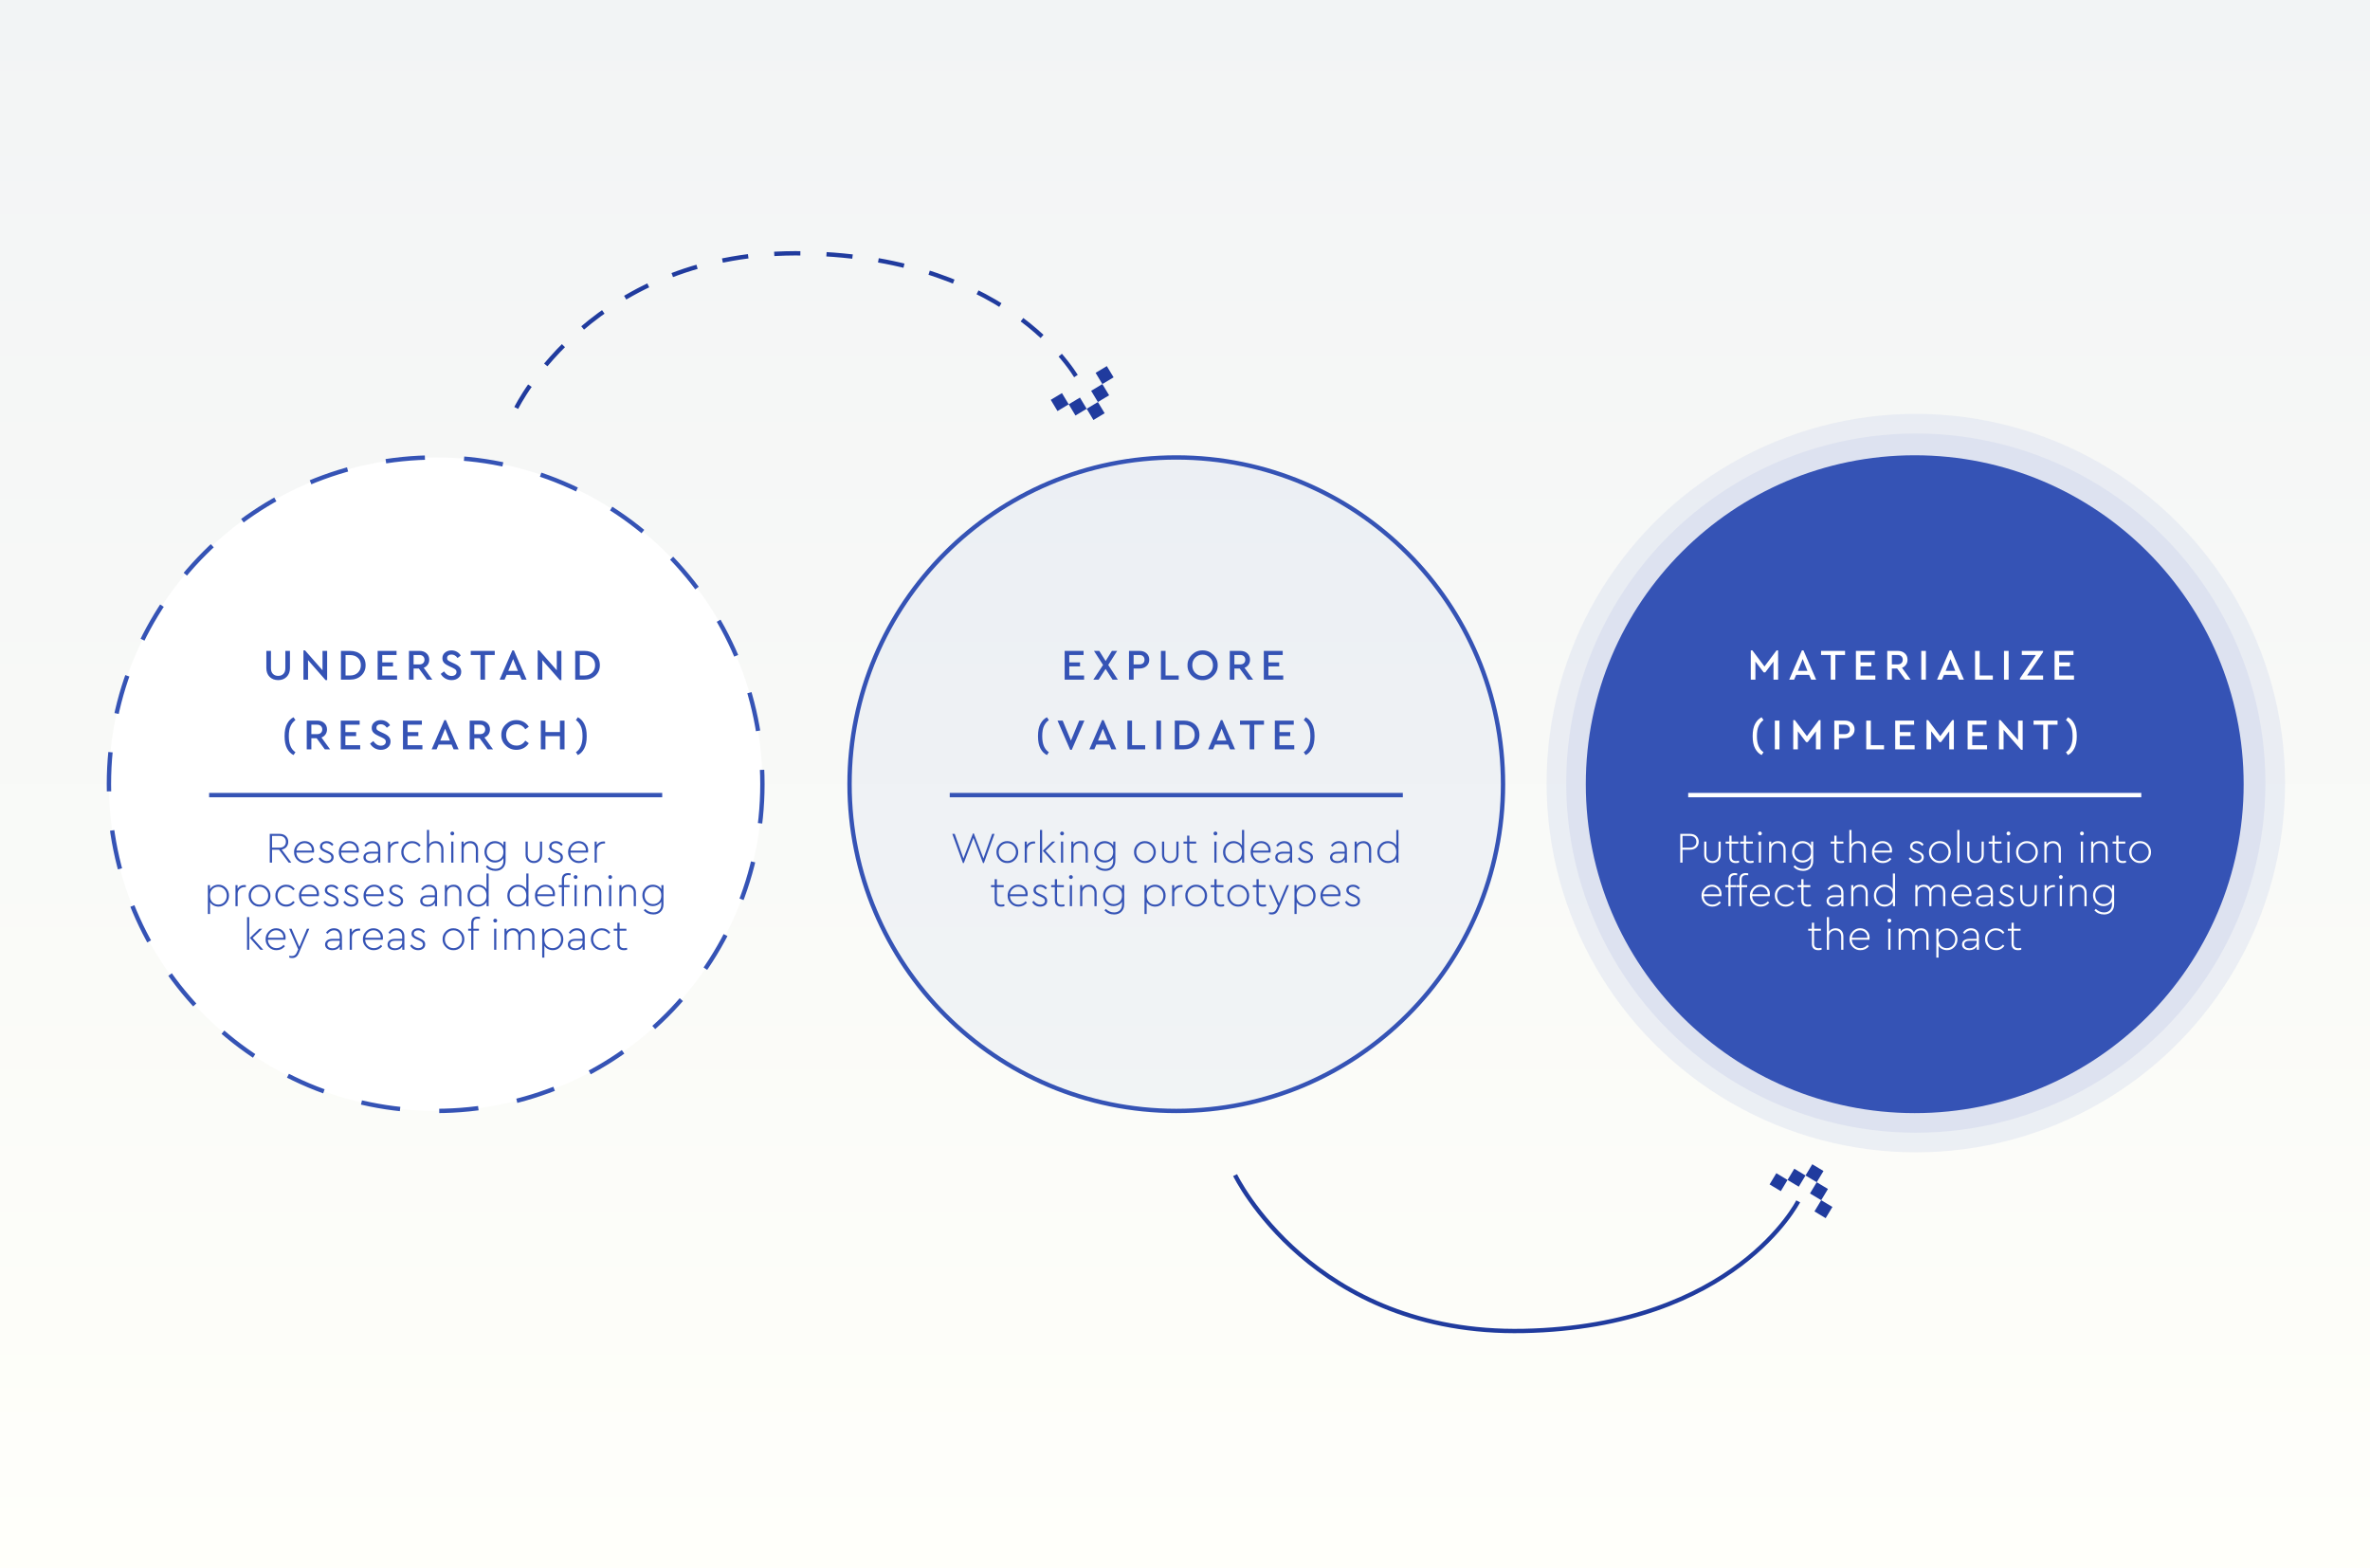 <?xml version="1.0" encoding="UTF-8"?>
<svg xmlns="http://www.w3.org/2000/svg" width="1088" height="720" viewBox="0 0 1088 720" fill="none">
  <rect x="0" y="0" width="1088" height="720" fill="#808080" stroke="none"/>
  <g clip-path="url(#clip0_1879_3071)">
    <rect width="1088" height="720" fill="white"></rect>
    <rect x="-7" width="1095" height="720" fill="url(#paint0_linear_1879_3071)"></rect>
    <circle cx="879.5" cy="359.5" r="169.5" fill="#DDE2F0" fill-opacity="0.5"></circle>
    <circle cx="879.5" cy="359.5" r="160.5" fill="#DDE2F0"></circle>
    <circle cx="200" cy="360" r="150" fill="white" stroke="#3553B5" stroke-width="2" stroke-dasharray="18 18"></circle>
    <circle cx="540" cy="360" r="150" fill="#3553B5" fill-opacity="0.05" stroke="#3553B5" stroke-width="2"></circle>
    <circle cx="879" cy="360" r="151" fill="#3553B5"></circle>
    <path d="M488.758 312V298.8H497.438V300.7H490.878V304.08H495.818V305.92H490.878V310.1H497.678V312H488.758ZM513.164 312H510.744L507.544 307.08L504.364 312H501.924L506.384 305.26L502.204 298.8H504.644L507.564 303.46L510.444 298.8H512.864L508.764 305.26L513.164 312ZM518.293 312V298.8H523.113C524.446 298.8 525.526 299.18 526.353 299.94C527.179 300.687 527.593 301.653 527.593 302.84C527.593 304.027 527.173 305 526.333 305.76C525.506 306.52 524.433 306.9 523.113 306.9H520.413V312H518.293ZM520.413 305.02H523.073C523.806 305.02 524.379 304.827 524.793 304.44C525.206 304.053 525.413 303.527 525.413 302.86C525.413 302.193 525.206 301.667 524.793 301.28C524.379 300.88 523.806 300.68 523.073 300.68H520.413V305.02ZM532.953 312V298.8H535.073V310.1H541.113V312H532.953ZM545.153 305.4C545.126 303.52 545.8 301.907 547.173 300.56C548.546 299.213 550.18 298.553 552.073 298.58C553.953 298.553 555.586 299.213 556.973 300.56C558.373 301.907 559.053 303.52 559.013 305.4C559.053 307.28 558.373 308.893 556.973 310.24C555.586 311.587 553.953 312.247 552.073 312.22C550.18 312.247 548.54 311.587 547.153 310.24C545.78 308.893 545.113 307.28 545.153 305.4ZM556.833 305.38C556.833 303.993 556.38 302.84 555.473 301.92C554.566 300.987 553.44 300.52 552.093 300.52C550.733 300.52 549.6 300.98 548.693 301.9C547.8 302.82 547.353 303.98 547.353 305.38C547.353 306.793 547.8 307.967 548.693 308.9C549.586 309.82 550.72 310.28 552.093 310.28C553.44 310.28 554.566 309.813 555.473 308.88C556.38 307.947 556.833 306.78 556.833 305.38ZM575.278 312H572.858L569.098 306.9H566.678V312H564.558V298.8H569.378C570.712 298.8 571.792 299.18 572.618 299.94C573.445 300.687 573.858 301.653 573.858 302.84C573.858 303.707 573.632 304.467 573.178 305.12C572.738 305.773 572.118 306.253 571.318 306.56L575.278 312ZM566.678 300.68V305.02H569.338C570.058 305.02 570.625 304.827 571.038 304.44C571.465 304.04 571.678 303.513 571.678 302.86C571.678 302.207 571.465 301.68 571.038 301.28C570.625 300.88 570.058 300.68 569.338 300.68H566.678ZM580.176 312V298.8H588.856V300.7H582.296V304.08H587.236V305.92H582.296V310.1H589.096V312H580.176ZM476.515 337.96C476.515 335.56 476.901 333.653 477.675 332.24C478.448 330.827 479.435 329.84 480.635 329.28L481.495 330.6C480.588 331.2 479.855 332.08 479.295 333.24C478.735 334.373 478.455 335.947 478.455 337.96C478.455 341.533 479.468 343.98 481.495 345.3L480.635 346.62C479.435 346.06 478.448 345.073 477.675 343.66C476.901 342.247 476.515 340.347 476.515 337.96ZM495.447 330.8H497.827L492.007 344.22H491.287L485.467 330.8H487.847L491.647 339.98L495.447 330.8ZM510.188 344L509.248 341.8H503.308L502.368 344H500.108L505.928 330.58H506.648L512.468 344H510.188ZM508.488 339.98L506.288 334.52L504.068 339.98H508.488ZM517.57 344V330.8H519.69V342.1H525.73V344H517.57ZM530.863 344V330.8H532.983V344H530.863ZM539.312 344V330.8H543.452C545.599 330.8 547.332 331.407 548.652 332.62C549.972 333.833 550.632 335.42 550.632 337.38C550.632 339.313 549.966 340.9 548.632 342.14C547.312 343.38 545.586 344 543.452 344H539.312ZM541.432 342.1H543.432C544.952 342.1 546.166 341.667 547.072 340.8C547.992 339.92 548.452 338.78 548.452 337.38C548.452 335.967 547.999 334.84 547.092 334C546.186 333.147 544.966 332.72 543.432 332.72H541.432V342.1ZM564.708 344L563.768 341.8H557.828L556.888 344H554.628L560.448 330.58H561.168L566.988 344H564.708ZM563.008 339.98L560.808 334.52L558.588 339.98H563.008ZM573.686 344V332.7H569.246V330.8H580.266V332.7H575.806V344H573.686ZM585.246 344V330.8H593.926V332.7H587.366V336.08H592.306V337.92H587.366V342.1H594.166V344H585.246ZM599.393 346.62L598.513 345.3C600.539 343.98 601.553 341.533 601.553 337.96C601.553 335.947 601.273 334.373 600.713 333.24C600.153 332.08 599.419 331.2 598.513 330.6L599.393 329.28C600.593 329.84 601.566 330.827 602.313 332.24C603.086 333.653 603.473 335.56 603.473 337.96C603.473 340.347 603.086 342.247 602.313 343.66C601.566 345.073 600.593 346.06 599.393 346.62Z" fill="#3553B5"></path>
    <path d="M815.56 298.58H816.28V312H814.16V303.72L810.38 308.68H809.66L805.86 303.7V312H803.74V298.58H804.48L810.02 305.96L815.56 298.58ZM831.459 312L830.519 309.8H824.579L823.639 312H821.379L827.199 298.58H827.919L833.739 312H831.459ZM829.759 307.98L827.559 302.52L825.339 307.98H829.759ZM840.438 312V300.7H835.998V298.8H847.018V300.7H842.558V312H840.438ZM851.998 312V298.8H860.678V300.7H854.118V304.08H859.058V305.92H854.118V310.1H860.918V312H851.998ZM877.105 312H874.685L870.925 306.9H868.505V312H866.385V298.8H871.205C872.538 298.8 873.618 299.18 874.445 299.94C875.271 300.687 875.685 301.653 875.685 302.84C875.685 303.707 875.458 304.467 875.005 305.12C874.565 305.773 873.945 306.253 873.145 306.56L877.105 312ZM868.505 300.68V305.02H871.165C871.885 305.02 872.451 304.827 872.865 304.44C873.291 304.04 873.505 303.513 873.505 302.86C873.505 302.207 873.291 301.68 872.865 301.28C872.451 300.88 871.885 300.68 871.165 300.68H868.505ZM882.002 312V298.8H884.122V312H882.002ZM899.311 312L898.371 309.8H892.431L891.491 312H889.231L895.051 298.58H895.771L901.591 312H899.311ZM897.611 307.98L895.411 302.52L893.191 307.98H897.611ZM906.693 312V298.8H908.813V310.1H914.853V312H906.693ZM919.986 312V298.8H922.106V312H919.986ZM930.575 310.1H937.935V312H927.295V311.42L934.615 300.7H928.155V298.8H937.915V299.38L930.575 310.1ZM943.193 312V298.8H951.873V300.7H945.313V304.08H950.253V305.92H945.313V310.1H952.113V312H943.193ZM804.601 337.96C804.601 335.56 804.987 333.653 805.761 332.24C806.534 330.827 807.521 329.84 808.721 329.28L809.581 330.6C808.674 331.2 807.941 332.08 807.381 333.24C806.821 334.373 806.541 335.947 806.541 337.96C806.541 341.533 807.554 343.98 809.581 345.3L808.721 346.62C807.521 346.06 806.534 345.073 805.761 343.66C804.987 342.247 804.601 340.347 804.601 337.96ZM814.773 344V330.8H816.893V344H814.773ZM835.043 330.58H835.763V344H833.643V335.72L829.863 340.68H829.143L825.343 335.7V344H823.223V330.58H823.963L829.503 337.96L835.043 330.58ZM842.082 344V330.8H846.902C848.235 330.8 849.315 331.18 850.142 331.94C850.969 332.687 851.382 333.653 851.382 334.84C851.382 336.027 850.962 337 850.122 337.76C849.295 338.52 848.222 338.9 846.902 338.9H844.202V344H842.082ZM844.202 337.02H846.862C847.595 337.02 848.169 336.827 848.582 336.44C848.995 336.053 849.202 335.527 849.202 334.86C849.202 334.193 848.995 333.667 848.582 333.28C848.169 332.88 847.595 332.68 846.862 332.68H844.202V337.02ZM856.742 344V330.8H858.862V342.1H864.902V344H856.742ZM870.035 344V330.8H878.715V332.7H872.155V336.08H877.095V337.92H872.155V342.1H878.955V344H870.035ZM896.242 330.58H896.962V344H894.842V335.72L891.062 340.68H890.342L886.542 335.7V344H884.422V330.58H885.162L890.702 337.96L896.242 330.58ZM903.281 344V330.8H911.961V332.7H905.401V336.08H910.341V337.92H905.401V342.1H912.201V344H903.281ZM926.428 330.8H928.548V344.22H927.828L919.788 335.06V344H917.668V330.58H918.408L926.428 339.7V330.8ZM937.987 344V332.7H933.547V330.8H944.567V332.7H940.107V344H937.987ZM949.307 346.62L948.427 345.3C950.453 343.98 951.467 341.533 951.467 337.96C951.467 335.947 951.187 334.373 950.627 333.24C950.067 332.08 949.333 331.2 948.427 330.6L949.307 329.28C950.507 329.84 951.48 330.827 952.227 332.24C953 333.653 953.387 335.56 953.387 337.96C953.387 340.347 953 342.247 952.227 343.66C951.48 345.073 950.507 346.06 949.307 346.62Z" fill="white"></path>
    <path d="M455.463 382.8H456.563L451.683 396.2H451.263L446.863 384.66L442.463 396.2H442.043L437.163 382.8H438.283L442.283 394.06L446.663 382.6H447.063L451.463 394.06L455.463 382.8ZM457.438 391.16C457.412 389.773 457.892 388.587 458.878 387.6C459.878 386.6 461.065 386.113 462.438 386.14C463.825 386.14 465.005 386.633 465.978 387.62C466.952 388.593 467.438 389.773 467.438 391.16C467.465 392.533 466.978 393.727 465.978 394.74C464.978 395.74 463.792 396.227 462.418 396.2C461.058 396.227 459.878 395.74 458.878 394.74C457.892 393.727 457.412 392.533 457.438 391.16ZM466.398 391.18C466.398 390.02 466.012 389.047 465.238 388.26C464.478 387.473 463.545 387.08 462.438 387.08C461.318 387.08 460.378 387.473 459.618 388.26C458.858 389.047 458.478 390.02 458.478 391.18C458.478 392.327 458.858 393.293 459.618 394.08C460.378 394.867 461.312 395.26 462.418 395.26C463.525 395.26 464.465 394.867 465.238 394.08C466.012 393.28 466.398 392.313 466.398 391.18ZM475.204 386.34V387.22H474.704C473.824 387.22 473.058 387.507 472.404 388.08C471.751 388.64 471.424 389.387 471.424 390.32V396H470.424V386.34H471.384V387.98C472.091 386.847 473.158 386.28 474.584 386.28C474.678 386.28 474.798 386.293 474.944 386.32C475.091 386.333 475.178 386.34 475.204 386.34ZM477.417 396V381H478.417V396H477.417ZM479.997 390.58L484.857 396H483.537L478.717 390.56L483.057 386.34H484.417L479.997 390.58ZM487.065 396V386.34H488.065V396H487.065ZM486.925 383.24C486.765 383.067 486.685 382.86 486.685 382.62C486.685 382.38 486.765 382.173 486.925 382C487.098 381.827 487.312 381.74 487.565 381.74C487.805 381.74 488.012 381.827 488.185 382C488.358 382.173 488.445 382.38 488.445 382.62C488.445 382.86 488.358 383.067 488.185 383.24C488.012 383.413 487.805 383.5 487.565 383.5C487.312 383.5 487.098 383.413 486.925 383.24ZM499.372 389.9V396H498.372V389.96C498.372 389.107 498.125 388.413 497.632 387.88C497.152 387.347 496.498 387.08 495.672 387.08C494.832 387.08 494.138 387.353 493.592 387.9C493.058 388.433 492.792 389.12 492.792 389.96V396H491.792V386.34H492.752V387.64C493.445 386.64 494.472 386.14 495.832 386.14C496.925 386.14 497.785 386.487 498.412 387.18C499.052 387.86 499.372 388.767 499.372 389.9ZM511.064 386.34H512.024V395.14C512.024 396.567 511.597 397.7 510.744 398.54C509.891 399.38 508.777 399.8 507.404 399.8C505.591 399.8 504.111 399.173 502.964 397.92L503.584 397.24C504.664 398.32 505.931 398.86 507.384 398.86C508.491 398.86 509.371 398.533 510.024 397.88C510.691 397.24 511.024 396.34 511.024 395.18V393.9C510.651 394.527 510.111 395.027 509.404 395.4C508.697 395.773 507.931 395.96 507.104 395.96C505.757 395.96 504.624 395.487 503.704 394.54C502.784 393.58 502.324 392.413 502.324 391.04C502.324 389.667 502.784 388.507 503.704 387.56C504.624 386.613 505.757 386.14 507.104 386.14C507.944 386.14 508.724 386.333 509.444 386.72C510.164 387.093 510.704 387.607 511.064 388.26V386.34ZM511.024 391.04C511.024 389.787 510.657 388.82 509.924 388.14C509.191 387.447 508.297 387.1 507.244 387.1C506.137 387.1 505.211 387.48 504.464 388.24C503.731 389 503.364 389.94 503.364 391.06C503.364 392.18 503.731 393.12 504.464 393.88C505.211 394.64 506.137 395.02 507.244 395.02C508.297 395.02 509.191 394.673 509.924 393.98C510.657 393.287 511.024 392.307 511.024 391.04ZM520.602 391.16C520.576 389.773 521.056 388.587 522.042 387.6C523.042 386.6 524.229 386.113 525.602 386.14C526.989 386.14 528.169 386.633 529.142 387.62C530.116 388.593 530.602 389.773 530.602 391.16C530.629 392.533 530.142 393.727 529.142 394.74C528.142 395.74 526.956 396.227 525.582 396.2C524.222 396.227 523.042 395.74 522.042 394.74C521.056 393.727 520.576 392.533 520.602 391.16ZM529.562 391.18C529.562 390.02 529.176 389.047 528.402 388.26C527.642 387.473 526.709 387.08 525.602 387.08C524.482 387.08 523.542 387.473 522.782 388.26C522.022 389.047 521.642 390.02 521.642 391.18C521.642 392.327 522.022 393.293 522.782 394.08C523.542 394.867 524.476 395.26 525.582 395.26C526.689 395.26 527.629 394.867 528.402 394.08C529.176 393.28 529.562 392.313 529.562 391.18ZM533.449 392.34V386.34H534.449V392.38C534.449 393.247 534.709 393.947 535.229 394.48C535.762 395 536.435 395.26 537.249 395.26C538.049 395.26 538.709 395 539.229 394.48C539.762 393.947 540.029 393.247 540.029 392.38V386.34H541.029V392.34C541.029 393.487 540.669 394.42 539.949 395.14C539.229 395.847 538.329 396.2 537.249 396.2C536.155 396.2 535.249 395.847 534.529 395.14C533.809 394.42 533.449 393.487 533.449 392.34ZM549.444 395.12V396C548.964 396.133 548.464 396.2 547.944 396.2C547.011 396.2 546.284 395.96 545.764 395.48C545.244 395 544.984 394.273 544.984 393.3V387.26H543.304V386.34H544.984V383.6H546.004V386.34H549.124V387.26H546.004V393.26C546.004 394.607 546.704 395.28 548.104 395.28C548.464 395.28 548.911 395.227 549.444 395.12ZM557.475 396V386.34H558.475V396H557.475ZM557.335 383.24C557.175 383.067 557.095 382.86 557.095 382.62C557.095 382.38 557.175 382.173 557.335 382C557.509 381.827 557.722 381.74 557.975 381.74C558.215 381.74 558.422 381.827 558.595 382C558.769 382.173 558.855 382.38 558.855 382.62C558.855 382.86 558.769 383.067 558.595 383.24C558.422 383.413 558.215 383.5 557.975 383.5C557.722 383.5 557.509 383.413 557.335 383.24ZM570.162 381H571.162V396H570.202V394.04C569.842 394.707 569.302 395.233 568.582 395.62C567.875 396.007 567.102 396.2 566.262 396.2C564.915 396.2 563.775 395.713 562.842 394.74C561.922 393.767 561.462 392.58 561.462 391.18C561.462 389.767 561.915 388.573 562.822 387.6C563.742 386.627 564.888 386.14 566.262 386.14C567.088 386.14 567.848 386.327 568.542 386.7C569.248 387.073 569.788 387.58 570.162 388.22V381ZM570.162 391.18C570.162 389.86 569.795 388.847 569.062 388.14C568.328 387.433 567.428 387.08 566.362 387.08C565.255 387.08 564.335 387.473 563.602 388.26C562.868 389.033 562.502 390 562.502 391.16C562.502 392.32 562.868 393.293 563.602 394.08C564.335 394.867 565.255 395.26 566.362 395.26C567.428 395.26 568.328 394.907 569.062 394.2C569.795 393.493 570.162 392.487 570.162 391.18ZM583.258 391.4H575.178C575.231 392.52 575.631 393.447 576.378 394.18C577.138 394.9 578.064 395.26 579.158 395.26C580.451 395.26 581.524 394.753 582.378 393.74L583.018 394.4C581.991 395.6 580.698 396.2 579.138 396.2C577.764 396.227 576.578 395.74 575.578 394.74C574.591 393.74 574.111 392.553 574.138 391.18C574.111 389.807 574.584 388.62 575.558 387.62C576.531 386.607 577.684 386.113 579.018 386.14C580.231 386.14 581.251 386.54 582.078 387.34C582.918 388.14 583.338 389.173 583.338 390.44C583.338 390.88 583.311 391.2 583.258 391.4ZM575.218 390.5H582.298C582.338 389.473 582.031 388.647 581.378 388.02C580.738 387.38 579.938 387.06 578.978 387.06C578.004 387.06 577.171 387.387 576.478 388.04C575.771 388.68 575.351 389.5 575.218 390.5ZM593.183 389.94V396H592.223V394.48C591.49 395.627 590.336 396.2 588.763 396.2C587.816 396.2 587.03 395.973 586.403 395.52C585.763 395.053 585.443 394.407 585.443 393.58C585.443 392.793 585.75 392.167 586.363 391.7C586.976 391.233 587.79 391 588.803 391H592.163V389.9C592.163 388.993 591.923 388.3 591.443 387.82C590.976 387.327 590.33 387.08 589.503 387.08C588.383 387.08 587.403 387.62 586.563 388.7L585.863 388.14C586.796 386.807 588.03 386.14 589.563 386.14C590.67 386.14 591.55 386.473 592.203 387.14C592.856 387.793 593.183 388.727 593.183 389.94ZM592.163 392.4V391.86H588.903C588.116 391.86 587.516 392.007 587.103 392.3C586.69 392.58 586.483 392.987 586.483 393.52C586.483 394.093 586.71 394.54 587.163 394.86C587.616 395.167 588.183 395.32 588.863 395.32C589.77 395.32 590.543 395.04 591.183 394.48C591.836 393.92 592.163 393.227 592.163 392.4ZM595.813 394.2L596.513 393.54C597.419 394.687 598.426 395.26 599.533 395.26C600.159 395.26 600.673 395.113 601.073 394.82C601.486 394.513 601.693 394.093 601.693 393.56C601.653 393.067 601.499 392.707 601.233 392.48C600.979 392.253 600.473 391.967 599.713 391.62L598.833 391.24C598.019 390.88 597.419 390.513 597.033 390.14C596.646 389.753 596.453 389.26 596.453 388.66C596.453 387.9 596.753 387.287 597.353 386.82C597.939 386.367 598.666 386.14 599.533 386.14C600.826 386.14 601.866 386.653 602.653 387.68L601.993 388.32C601.246 387.493 600.406 387.08 599.473 387.08C598.899 387.08 598.426 387.213 598.053 387.48C597.693 387.747 597.513 388.12 597.513 388.6C597.513 388.987 597.639 389.3 597.893 389.54C598.159 389.78 598.639 390.047 599.333 390.34L600.233 390.74C601.099 391.127 601.733 391.527 602.133 391.94C602.533 392.353 602.733 392.88 602.733 393.52C602.733 394.373 602.419 395.033 601.793 395.5C601.166 395.967 600.406 396.2 599.513 396.2C597.953 396.2 596.719 395.533 595.813 394.2ZM618.32 389.94V396H617.36V394.48C616.626 395.627 615.473 396.2 613.9 396.2C612.953 396.2 612.166 395.973 611.54 395.52C610.9 395.053 610.58 394.407 610.58 393.58C610.58 392.793 610.886 392.167 611.5 391.7C612.113 391.233 612.926 391 613.94 391H617.3V389.9C617.3 388.993 617.06 388.3 616.58 387.82C616.113 387.327 615.466 387.08 614.64 387.08C613.52 387.08 612.54 387.62 611.7 388.7L611 388.14C611.933 386.807 613.166 386.14 614.7 386.14C615.806 386.14 616.686 386.473 617.34 387.14C617.993 387.793 618.32 388.727 618.32 389.94ZM617.3 392.4V391.86H614.04C613.253 391.86 612.653 392.007 612.24 392.3C611.826 392.58 611.62 392.987 611.62 393.52C611.62 394.093 611.846 394.54 612.3 394.86C612.753 395.167 613.32 395.32 614 395.32C614.906 395.32 615.68 395.04 616.32 394.48C616.973 393.92 617.3 393.227 617.3 392.4ZM629.469 389.9V396H628.469V389.96C628.469 389.107 628.223 388.413 627.729 387.88C627.249 387.347 626.596 387.08 625.769 387.08C624.929 387.08 624.236 387.353 623.689 387.9C623.156 388.433 622.889 389.12 622.889 389.96V396H621.889V386.34H622.849V387.64C623.543 386.64 624.569 386.14 625.929 386.14C627.023 386.14 627.883 386.487 628.509 387.18C629.149 387.86 629.469 388.767 629.469 389.9ZM641.002 381H642.002V396H641.042V394.04C640.682 394.707 640.142 395.233 639.422 395.62C638.715 396.007 637.942 396.2 637.102 396.2C635.755 396.2 634.615 395.713 633.682 394.74C632.762 393.767 632.302 392.58 632.302 391.18C632.302 389.767 632.755 388.573 633.662 387.6C634.582 386.627 635.728 386.14 637.102 386.14C637.928 386.14 638.688 386.327 639.382 386.7C640.088 387.073 640.628 387.58 641.002 388.22V381ZM641.002 391.18C641.002 389.86 640.635 388.847 639.902 388.14C639.168 387.433 638.268 387.08 637.202 387.08C636.095 387.08 635.175 387.473 634.442 388.26C633.708 389.033 633.342 390 633.342 391.16C633.342 392.32 633.708 393.293 634.442 394.08C635.175 394.867 636.095 395.26 637.202 395.26C638.268 395.26 639.168 394.907 639.902 394.2C640.635 393.493 641.002 392.487 641.002 391.18ZM461.085 415.12V416C460.605 416.133 460.105 416.2 459.585 416.2C458.651 416.2 457.925 415.96 457.405 415.48C456.885 415 456.625 414.273 456.625 413.3V407.26H454.945V406.34H456.625V403.6H457.645V406.34H460.765V407.26H457.645V413.26C457.645 414.607 458.345 415.28 459.745 415.28C460.105 415.28 460.551 415.227 461.085 415.12ZM471.695 411.4H463.615C463.668 412.52 464.068 413.447 464.815 414.18C465.575 414.9 466.502 415.26 467.595 415.26C468.888 415.26 469.962 414.753 470.815 413.74L471.455 414.4C470.428 415.6 469.135 416.2 467.575 416.2C466.202 416.227 465.015 415.74 464.015 414.74C463.028 413.74 462.548 412.553 462.575 411.18C462.548 409.807 463.022 408.62 463.995 407.62C464.968 406.607 466.122 406.113 467.455 406.14C468.668 406.14 469.688 406.54 470.515 407.34C471.355 408.14 471.775 409.173 471.775 410.44C471.775 410.88 471.748 411.2 471.695 411.4ZM463.655 410.5H470.735C470.775 409.473 470.468 408.647 469.815 408.02C469.175 407.38 468.375 407.06 467.415 407.06C466.442 407.06 465.608 407.387 464.915 408.04C464.208 408.68 463.788 409.5 463.655 410.5ZM473.82 414.2L474.52 413.54C475.427 414.687 476.434 415.26 477.54 415.26C478.167 415.26 478.68 415.113 479.08 414.82C479.494 414.513 479.7 414.093 479.7 413.56C479.66 413.067 479.507 412.707 479.24 412.48C478.987 412.253 478.48 411.967 477.72 411.62L476.84 411.24C476.027 410.88 475.427 410.513 475.04 410.14C474.654 409.753 474.46 409.26 474.46 408.66C474.46 407.9 474.76 407.287 475.36 406.82C475.947 406.367 476.674 406.14 477.54 406.14C478.834 406.14 479.874 406.653 480.66 407.68L480 408.32C479.254 407.493 478.414 407.08 477.48 407.08C476.907 407.08 476.434 407.213 476.06 407.48C475.7 407.747 475.52 408.12 475.52 408.6C475.52 408.987 475.647 409.3 475.9 409.54C476.167 409.78 476.647 410.047 477.34 410.34L478.24 410.74C479.107 411.127 479.74 411.527 480.14 411.94C480.54 412.353 480.74 412.88 480.74 413.52C480.74 414.373 480.427 415.033 479.8 415.5C479.174 415.967 478.414 416.2 477.52 416.2C475.96 416.2 474.727 415.533 473.82 414.2ZM488.702 415.12V416C488.222 416.133 487.722 416.2 487.202 416.2C486.269 416.2 485.542 415.96 485.022 415.48C484.502 415 484.242 414.273 484.242 413.3V407.26H482.562V406.34H484.242V403.6H485.262V406.34H488.382V407.26H485.262V413.26C485.262 414.607 485.962 415.28 487.362 415.28C487.722 415.28 488.169 415.227 488.702 415.12ZM491.128 416V406.34H492.128V416H491.128ZM490.988 403.24C490.828 403.067 490.748 402.86 490.748 402.62C490.748 402.38 490.828 402.173 490.988 402C491.161 401.827 491.374 401.74 491.628 401.74C491.868 401.74 492.074 401.827 492.248 402C492.421 402.173 492.508 402.38 492.508 402.62C492.508 402.86 492.421 403.067 492.248 403.24C492.074 403.413 491.868 403.5 491.628 403.5C491.374 403.5 491.161 403.413 490.988 403.24ZM503.434 409.9V416H502.434V409.96C502.434 409.107 502.187 408.413 501.694 407.88C501.214 407.347 500.561 407.08 499.734 407.08C498.894 407.08 498.201 407.353 497.654 407.9C497.121 408.433 496.854 409.12 496.854 409.96V416H495.854V406.34H496.814V407.64C497.507 406.64 498.534 406.14 499.894 406.14C500.987 406.14 501.847 406.487 502.474 407.18C503.114 407.86 503.434 408.767 503.434 409.9ZM515.126 406.34H516.086V415.14C516.086 416.567 515.66 417.7 514.806 418.54C513.953 419.38 512.84 419.8 511.466 419.8C509.653 419.8 508.173 419.173 507.026 417.92L507.646 417.24C508.726 418.32 509.993 418.86 511.446 418.86C512.553 418.86 513.433 418.533 514.086 417.88C514.753 417.24 515.086 416.34 515.086 415.18V413.9C514.713 414.527 514.173 415.027 513.466 415.4C512.76 415.773 511.993 415.96 511.166 415.96C509.82 415.96 508.686 415.487 507.766 414.54C506.846 413.58 506.386 412.413 506.386 411.04C506.386 409.667 506.846 408.507 507.766 407.56C508.686 406.613 509.82 406.14 511.166 406.14C512.006 406.14 512.786 406.333 513.506 406.72C514.226 407.093 514.766 407.607 515.126 408.26V406.34ZM515.086 411.04C515.086 409.787 514.72 408.82 513.986 408.14C513.253 407.447 512.36 407.1 511.306 407.1C510.2 407.1 509.273 407.48 508.526 408.24C507.793 409 507.426 409.94 507.426 411.06C507.426 412.18 507.793 413.12 508.526 413.88C509.273 414.64 510.2 415.02 511.306 415.02C512.36 415.02 513.253 414.673 513.986 413.98C514.72 413.287 515.086 412.307 515.086 411.04ZM535.105 411.16C535.105 412.573 534.638 413.767 533.705 414.74C532.785 415.713 531.652 416.2 530.305 416.2C529.492 416.2 528.732 416.02 528.025 415.66C527.318 415.287 526.778 414.78 526.405 414.14V419.6H525.405V406.34H526.365V408.28C526.725 407.627 527.258 407.107 527.965 406.72C528.685 406.333 529.465 406.14 530.305 406.14C531.652 406.14 532.785 406.627 533.705 407.6C534.638 408.573 535.105 409.76 535.105 411.16ZM532.965 414.1C533.698 413.313 534.065 412.34 534.065 411.18C534.065 410.02 533.698 409.047 532.965 408.26C532.232 407.473 531.312 407.08 530.205 407.08C529.138 407.08 528.238 407.433 527.505 408.14C526.772 408.847 526.405 409.853 526.405 411.16C526.405 412.48 526.772 413.493 527.505 414.2C528.238 414.907 529.138 415.26 530.205 415.26C531.312 415.26 532.232 414.873 532.965 414.1ZM542.861 406.34V407.22H542.361C541.481 407.22 540.714 407.507 540.061 408.08C539.407 408.64 539.081 409.387 539.081 410.32V416H538.081V406.34H539.041V407.98C539.747 406.847 540.814 406.28 542.241 406.28C542.334 406.28 542.454 406.293 542.601 406.32C542.747 406.333 542.834 406.34 542.861 406.34ZM544.138 411.16C544.111 409.773 544.591 408.587 545.578 407.6C546.578 406.6 547.764 406.113 549.138 406.14C550.524 406.14 551.704 406.633 552.678 407.62C553.651 408.593 554.138 409.773 554.138 411.16C554.164 412.533 553.678 413.727 552.678 414.74C551.678 415.74 550.491 416.227 549.118 416.2C547.758 416.227 546.578 415.74 545.578 414.74C544.591 413.727 544.111 412.533 544.138 411.16ZM553.098 411.18C553.098 410.02 552.711 409.047 551.938 408.26C551.178 407.473 550.244 407.08 549.138 407.08C548.018 407.08 547.078 407.473 546.318 408.26C545.558 409.047 545.178 410.02 545.178 411.18C545.178 412.327 545.558 413.293 546.318 414.08C547.078 414.867 548.011 415.26 549.118 415.26C550.224 415.26 551.164 414.867 551.938 414.08C552.711 413.28 553.098 412.313 553.098 411.18ZM561.964 415.12V416C561.484 416.133 560.984 416.2 560.464 416.2C559.53 416.2 558.804 415.96 558.284 415.48C557.764 415 557.504 414.273 557.504 413.3V407.26H555.824V406.34H557.504V403.6H558.524V406.34H561.644V407.26H558.524V413.26C558.524 414.607 559.224 415.28 560.624 415.28C560.984 415.28 561.43 415.227 561.964 415.12ZM563.454 411.16C563.427 409.773 563.907 408.587 564.894 407.6C565.894 406.6 567.081 406.113 568.454 406.14C569.841 406.14 571.021 406.633 571.994 407.62C572.967 408.593 573.454 409.773 573.454 411.16C573.481 412.533 572.994 413.727 571.994 414.74C570.994 415.74 569.807 416.227 568.434 416.2C567.074 416.227 565.894 415.74 564.894 414.74C563.907 413.727 563.427 412.533 563.454 411.16ZM572.414 411.18C572.414 410.02 572.027 409.047 571.254 408.26C570.494 407.473 569.561 407.08 568.454 407.08C567.334 407.08 566.394 407.473 565.634 408.26C564.874 409.047 564.494 410.02 564.494 411.18C564.494 412.327 564.874 413.293 565.634 414.08C566.394 414.867 567.327 415.26 568.434 415.26C569.541 415.26 570.481 414.867 571.254 414.08C572.027 413.28 572.414 412.313 572.414 411.18ZM581.28 415.12V416C580.8 416.133 580.3 416.2 579.78 416.2C578.847 416.2 578.12 415.96 577.6 415.48C577.08 415 576.82 414.273 576.82 413.3V407.26H575.14V406.34H576.82V403.6H577.84V406.34H580.96V407.26H577.84V413.26C577.84 414.607 578.54 415.28 579.94 415.28C580.3 415.28 580.747 415.227 581.28 415.12ZM590.666 406.34H591.746L586.926 417.58C586.579 418.367 586.159 418.933 585.666 419.28C585.186 419.627 584.599 419.8 583.906 419.8C583.439 419.8 582.986 419.74 582.546 419.62V418.74C582.932 418.833 583.339 418.88 583.766 418.88C584.806 418.88 585.552 418.327 586.006 417.22L586.626 415.8L582.486 406.34H583.586L587.166 414.66L590.666 406.34ZM603.953 411.16C603.953 412.573 603.486 413.767 602.553 414.74C601.633 415.713 600.499 416.2 599.153 416.2C598.339 416.2 597.579 416.02 596.873 415.66C596.166 415.287 595.626 414.78 595.253 414.14V419.6H594.253V406.34H595.213V408.28C595.573 407.627 596.106 407.107 596.813 406.72C597.533 406.333 598.313 406.14 599.153 406.14C600.499 406.14 601.633 406.627 602.553 407.6C603.486 408.573 603.953 409.76 603.953 411.16ZM601.813 414.1C602.546 413.313 602.913 412.34 602.913 411.18C602.913 410.02 602.546 409.047 601.813 408.26C601.079 407.473 600.159 407.08 599.053 407.08C597.986 407.08 597.086 407.433 596.353 408.14C595.619 408.847 595.253 409.853 595.253 411.16C595.253 412.48 595.619 413.493 596.353 414.2C597.086 414.907 597.986 415.26 599.053 415.26C600.159 415.26 601.079 414.873 601.813 414.1ZM615.308 411.4H607.228C607.282 412.52 607.682 413.447 608.428 414.18C609.188 414.9 610.115 415.26 611.208 415.26C612.502 415.26 613.575 414.753 614.428 413.74L615.068 414.4C614.042 415.6 612.748 416.2 611.188 416.2C609.815 416.227 608.628 415.74 607.628 414.74C606.642 413.74 606.162 412.553 606.188 411.18C606.162 409.807 606.635 408.62 607.608 407.62C608.582 406.607 609.735 406.113 611.068 406.14C612.282 406.14 613.302 406.54 614.128 407.34C614.968 408.14 615.388 409.173 615.388 410.44C615.388 410.88 615.362 411.2 615.308 411.4ZM607.268 410.5H614.348C614.388 409.473 614.082 408.647 613.428 408.02C612.788 407.38 611.988 407.06 611.028 407.06C610.055 407.06 609.222 407.387 608.528 408.04C607.822 408.68 607.402 409.5 607.268 410.5ZM617.434 414.2L618.134 413.54C619.04 414.687 620.047 415.26 621.154 415.26C621.78 415.26 622.294 415.113 622.694 414.82C623.107 414.513 623.314 414.093 623.314 413.56C623.274 413.067 623.12 412.707 622.854 412.48C622.6 412.253 622.094 411.967 621.334 411.62L620.454 411.24C619.64 410.88 619.04 410.513 618.654 410.14C618.267 409.753 618.074 409.26 618.074 408.66C618.074 407.9 618.374 407.287 618.974 406.82C619.56 406.367 620.287 406.14 621.154 406.14C622.447 406.14 623.487 406.653 624.274 407.68L623.614 408.32C622.867 407.493 622.027 407.08 621.094 407.08C620.52 407.08 620.047 407.213 619.674 407.48C619.314 407.747 619.134 408.12 619.134 408.6C619.134 408.987 619.26 409.3 619.514 409.54C619.78 409.78 620.26 410.047 620.954 410.34L621.854 410.74C622.72 411.127 623.354 411.527 623.754 411.94C624.154 412.353 624.354 412.88 624.354 413.52C624.354 414.373 624.04 415.033 623.414 415.5C622.787 415.967 622.027 416.2 621.134 416.2C619.574 416.2 618.34 415.533 617.434 414.2Z" fill="#3553B5"></path>
    <path d="M771.36 396V382.8H775.84C777.054 382.8 778.02 383.14 778.74 383.82C779.474 384.5 779.84 385.367 779.84 386.42C779.84 387.5 779.48 388.38 778.76 389.06C778.04 389.74 777.067 390.08 775.84 390.08H772.4V396H771.36ZM772.4 389.14H775.8C776.734 389.14 777.46 388.893 777.98 388.4C778.5 387.907 778.76 387.253 778.76 386.44C778.76 385.627 778.5 384.973 777.98 384.48C777.46 383.987 776.734 383.74 775.8 383.74H772.4V389.14ZM782.351 392.34V386.34H783.351V392.38C783.351 393.247 783.611 393.947 784.131 394.48C784.664 395 785.338 395.26 786.151 395.26C786.951 395.26 787.611 395 788.131 394.48C788.664 393.947 788.931 393.247 788.931 392.38V386.34H789.931V392.34C789.931 393.487 789.571 394.42 788.851 395.14C788.131 395.847 787.231 396.2 786.151 396.2C785.058 396.2 784.151 395.847 783.431 395.14C782.711 394.42 782.351 393.487 782.351 392.34ZM798.346 395.12V396C797.866 396.133 797.366 396.2 796.846 396.2C795.913 396.2 795.186 395.96 794.666 395.48C794.146 395 793.886 394.273 793.886 393.3V387.26H792.206V386.34H793.886V383.6H794.906V386.34H798.026V387.26H794.906V393.26C794.906 394.607 795.606 395.28 797.006 395.28C797.366 395.28 797.813 395.227 798.346 395.12ZM805.007 395.12V396C804.527 396.133 804.027 396.2 803.507 396.2C802.573 396.2 801.847 395.96 801.327 395.48C800.807 395 800.547 394.273 800.547 393.3V387.26H798.867V386.34H800.547V383.6H801.567V386.34H804.687V387.26H801.567V393.26C801.567 394.607 802.267 395.28 803.667 395.28C804.027 395.28 804.473 395.227 805.007 395.12ZM807.432 396V386.34H808.432V396H807.432ZM807.292 383.24C807.132 383.067 807.052 382.86 807.052 382.62C807.052 382.38 807.132 382.173 807.292 382C807.466 381.827 807.679 381.74 807.932 381.74C808.172 381.74 808.379 381.827 808.552 382C808.726 382.173 808.812 382.38 808.812 382.62C808.812 382.86 808.726 383.067 808.552 383.24C808.379 383.413 808.172 383.5 807.932 383.5C807.679 383.5 807.466 383.413 807.292 383.24ZM819.739 389.9V396H818.739V389.96C818.739 389.107 818.492 388.413 817.999 387.88C817.519 387.347 816.865 387.08 816.039 387.08C815.199 387.08 814.505 387.353 813.959 387.9C813.425 388.433 813.159 389.12 813.159 389.96V396H812.159V386.34H813.119V387.64C813.812 386.64 814.839 386.14 816.199 386.14C817.292 386.14 818.152 386.487 818.779 387.18C819.419 387.86 819.739 388.767 819.739 389.9ZM831.431 386.34H832.391V395.14C832.391 396.567 831.965 397.7 831.111 398.54C830.258 399.38 829.145 399.8 827.771 399.8C825.958 399.8 824.478 399.173 823.331 397.92L823.951 397.24C825.031 398.32 826.298 398.86 827.751 398.86C828.858 398.86 829.738 398.533 830.391 397.88C831.058 397.24 831.391 396.34 831.391 395.18V393.9C831.018 394.527 830.478 395.027 829.771 395.4C829.065 395.773 828.298 395.96 827.471 395.96C826.125 395.96 824.991 395.487 824.071 394.54C823.151 393.58 822.691 392.413 822.691 391.04C822.691 389.667 823.151 388.507 824.071 387.56C824.991 386.613 826.125 386.14 827.471 386.14C828.311 386.14 829.091 386.333 829.811 386.72C830.531 387.093 831.071 387.607 831.431 388.26V386.34ZM831.391 391.04C831.391 389.787 831.025 388.82 830.291 388.14C829.558 387.447 828.665 387.1 827.611 387.1C826.505 387.1 825.578 387.48 824.831 388.24C824.098 389 823.731 389.94 823.731 391.06C823.731 392.18 824.098 393.12 824.831 393.88C825.578 394.64 826.505 395.02 827.611 395.02C828.665 395.02 829.558 394.673 830.291 393.98C831.025 393.287 831.391 392.307 831.391 391.04ZM846.55 395.12V396C846.07 396.133 845.57 396.2 845.05 396.2C844.116 396.2 843.39 395.96 842.87 395.48C842.35 395 842.09 394.273 842.09 393.3V387.26H840.41V386.34H842.09V383.6H843.11V386.34H846.23V387.26H843.11V393.26C843.11 394.607 843.81 395.28 845.21 395.28C845.57 395.28 846.016 395.227 846.55 395.12ZM856.555 389.9V396H855.555V389.98C855.555 389.1 855.309 388.4 854.815 387.88C854.335 387.347 853.682 387.08 852.855 387.08C852.015 387.08 851.322 387.353 850.775 387.9C850.242 388.447 849.975 389.14 849.975 389.98V396H848.975V381H849.975V387.66C850.669 386.647 851.689 386.14 853.035 386.14C854.115 386.14 854.969 386.487 855.595 387.18C856.235 387.86 856.555 388.767 856.555 389.9ZM868.508 391.4H860.428C860.481 392.52 860.881 393.447 861.628 394.18C862.388 394.9 863.314 395.26 864.408 395.26C865.701 395.26 866.774 394.753 867.628 393.74L868.268 394.4C867.241 395.6 865.948 396.2 864.388 396.2C863.014 396.227 861.828 395.74 860.828 394.74C859.841 393.74 859.361 392.553 859.388 391.18C859.361 389.807 859.834 388.62 860.808 387.62C861.781 386.607 862.934 386.113 864.268 386.14C865.481 386.14 866.501 386.54 867.328 387.34C868.168 388.14 868.588 389.173 868.588 390.44C868.588 390.88 868.561 391.2 868.508 391.4ZM860.468 390.5H867.548C867.588 389.473 867.281 388.647 866.628 388.02C865.988 387.38 865.188 387.06 864.228 387.06C863.254 387.06 862.421 387.387 861.728 388.04C861.021 388.68 860.601 389.5 860.468 390.5ZM876.238 394.2L876.938 393.54C877.845 394.687 878.852 395.26 879.958 395.26C880.585 395.26 881.098 395.113 881.498 394.82C881.912 394.513 882.118 394.093 882.118 393.56C882.078 393.067 881.925 392.707 881.658 392.48C881.405 392.253 880.898 391.967 880.138 391.62L879.258 391.24C878.445 390.88 877.845 390.513 877.458 390.14C877.072 389.753 876.878 389.26 876.878 388.66C876.878 387.9 877.178 387.287 877.778 386.82C878.365 386.367 879.092 386.14 879.958 386.14C881.252 386.14 882.292 386.653 883.078 387.68L882.418 388.32C881.672 387.493 880.832 387.08 879.898 387.08C879.325 387.08 878.852 387.213 878.478 387.48C878.118 387.747 877.938 388.12 877.938 388.6C877.938 388.987 878.065 389.3 878.318 389.54C878.585 389.78 879.065 390.047 879.758 390.34L880.658 390.74C881.525 391.127 882.158 391.527 882.558 391.94C882.958 392.353 883.158 392.88 883.158 393.52C883.158 394.373 882.845 395.033 882.218 395.5C881.592 395.967 880.832 396.2 879.938 396.2C878.378 396.2 877.145 395.533 876.238 394.2ZM885.54 391.16C885.513 389.773 885.993 388.587 886.98 387.6C887.98 386.6 889.167 386.113 890.54 386.14C891.927 386.14 893.107 386.633 894.08 387.62C895.053 388.593 895.54 389.773 895.54 391.16C895.567 392.533 895.08 393.727 894.08 394.74C893.08 395.74 891.893 396.227 890.52 396.2C889.16 396.227 887.98 395.74 886.98 394.74C885.993 393.727 885.513 392.533 885.54 391.16ZM894.5 391.18C894.5 390.02 894.113 389.047 893.34 388.26C892.58 387.473 891.647 387.08 890.54 387.08C889.42 387.08 888.48 387.473 887.72 388.26C886.96 389.047 886.58 390.02 886.58 391.18C886.58 392.327 886.96 393.293 887.72 394.08C888.48 394.867 889.413 395.26 890.52 395.26C891.627 395.26 892.567 394.867 893.34 394.08C894.113 393.28 894.5 392.313 894.5 391.18ZM898.526 396V381H899.526V396H898.526ZM903.113 392.34V386.34H904.113V392.38C904.113 393.247 904.373 393.947 904.893 394.48C905.426 395 906.099 395.26 906.913 395.26C907.713 395.26 908.373 395 908.893 394.48C909.426 393.947 909.693 393.247 909.693 392.38V386.34H910.693V392.34C910.693 393.487 910.333 394.42 909.613 395.14C908.893 395.847 907.993 396.2 906.913 396.2C905.819 396.2 904.913 395.847 904.193 395.14C903.473 394.42 903.113 393.487 903.113 392.34ZM919.108 395.12V396C918.628 396.133 918.128 396.2 917.608 396.2C916.675 396.2 915.948 395.96 915.428 395.48C914.908 395 914.648 394.273 914.648 393.3V387.26H912.968V386.34H914.648V383.6H915.668V386.34H918.788V387.26H915.668V393.26C915.668 394.607 916.368 395.28 917.768 395.28C918.128 395.28 918.575 395.227 919.108 395.12ZM921.534 396V386.34H922.534V396H921.534ZM921.394 383.24C921.234 383.067 921.154 382.86 921.154 382.62C921.154 382.38 921.234 382.173 921.394 382C921.567 381.827 921.78 381.74 922.034 381.74C922.274 381.74 922.48 381.827 922.654 382C922.827 382.173 922.914 382.38 922.914 382.62C922.914 382.86 922.827 383.067 922.654 383.24C922.48 383.413 922.274 383.5 922.034 383.5C921.78 383.5 921.567 383.413 921.394 383.24ZM925.52 391.16C925.494 389.773 925.974 388.587 926.96 387.6C927.96 386.6 929.147 386.113 930.52 386.14C931.907 386.14 933.087 386.633 934.06 387.62C935.034 388.593 935.52 389.773 935.52 391.16C935.547 392.533 935.06 393.727 934.06 394.74C933.06 395.74 931.874 396.227 930.5 396.2C929.14 396.227 927.96 395.74 926.96 394.74C925.974 393.727 925.494 392.533 925.52 391.16ZM934.48 391.18C934.48 390.02 934.094 389.047 933.32 388.26C932.56 387.473 931.627 387.08 930.52 387.08C929.4 387.08 928.46 387.473 927.7 388.26C926.94 389.047 926.56 390.02 926.56 391.18C926.56 392.327 926.94 393.293 927.7 394.08C928.46 394.867 929.394 395.26 930.5 395.26C931.607 395.26 932.547 394.867 933.32 394.08C934.094 393.28 934.48 392.313 934.48 391.18ZM946.086 389.9V396H945.086V389.96C945.086 389.107 944.84 388.413 944.346 387.88C943.866 387.347 943.213 387.08 942.386 387.08C941.546 387.08 940.853 387.353 940.306 387.9C939.773 388.433 939.506 389.12 939.506 389.96V396H938.506V386.34H939.466V387.64C940.16 386.64 941.186 386.14 942.546 386.14C943.64 386.14 944.5 386.487 945.126 387.18C945.766 387.86 946.086 388.767 946.086 389.9ZM955.264 396V386.34H956.264V396H955.264ZM955.124 383.24C954.964 383.067 954.884 382.86 954.884 382.62C954.884 382.38 954.964 382.173 955.124 382C955.298 381.827 955.511 381.74 955.764 381.74C956.004 381.74 956.211 381.827 956.384 382C956.558 382.173 956.644 382.38 956.644 382.62C956.644 382.86 956.558 383.067 956.384 383.24C956.211 383.413 956.004 383.5 955.764 383.5C955.511 383.5 955.298 383.413 955.124 383.24ZM967.571 389.9V396H966.571V389.96C966.571 389.107 966.324 388.413 965.831 387.88C965.351 387.347 964.698 387.08 963.871 387.08C963.031 387.08 962.338 387.353 961.791 387.9C961.258 388.433 960.991 389.12 960.991 389.96V396H959.991V386.34H960.951V387.64C961.644 386.64 962.671 386.14 964.031 386.14C965.124 386.14 965.984 386.487 966.611 387.18C967.251 387.86 967.571 388.767 967.571 389.9ZM975.983 395.12V396C975.503 396.133 975.003 396.2 974.483 396.2C973.55 396.2 972.823 395.96 972.303 395.48C971.783 395 971.523 394.273 971.523 393.3V387.26H969.843V386.34H971.523V383.6H972.543V386.34H975.663V387.26H972.543V393.26C972.543 394.607 973.243 395.28 974.643 395.28C975.003 395.28 975.45 395.227 975.983 395.12ZM977.474 391.16C977.447 389.773 977.927 388.587 978.914 387.6C979.914 386.6 981.1 386.113 982.474 386.14C983.86 386.14 985.04 386.633 986.014 387.62C986.987 388.593 987.474 389.773 987.474 391.16C987.5 392.533 987.014 393.727 986.014 394.74C985.014 395.74 983.827 396.227 982.454 396.2C981.094 396.227 979.914 395.74 978.914 394.74C977.927 393.727 977.447 392.533 977.474 391.16ZM986.434 391.18C986.434 390.02 986.047 389.047 985.274 388.26C984.514 387.473 983.58 387.08 982.474 387.08C981.354 387.08 980.414 387.473 979.654 388.26C978.894 389.047 978.514 390.02 978.514 391.18C978.514 392.327 978.894 393.293 979.654 394.08C980.414 394.867 981.347 395.26 982.454 395.26C983.56 395.26 984.5 394.867 985.274 394.08C986.047 393.28 986.434 392.313 986.434 391.18ZM790.236 411.4H782.156C782.209 412.52 782.609 413.447 783.356 414.18C784.116 414.9 785.043 415.26 786.136 415.26C787.429 415.26 788.503 414.753 789.356 413.74L789.996 414.4C788.969 415.6 787.676 416.2 786.116 416.2C784.743 416.227 783.556 415.74 782.556 414.74C781.569 413.74 781.089 412.553 781.116 411.18C781.089 409.807 781.563 408.62 782.536 407.62C783.509 406.607 784.663 406.113 785.996 406.14C787.209 406.14 788.229 406.54 789.056 407.34C789.896 408.14 790.316 409.173 790.316 410.44C790.316 410.88 790.289 411.2 790.236 411.4ZM782.196 410.5H789.276C789.316 409.473 789.009 408.647 788.356 408.02C787.716 407.38 786.916 407.06 785.956 407.06C784.983 407.06 784.149 407.387 783.456 408.04C782.749 408.68 782.329 409.5 782.196 410.5ZM794.461 403.74V406.34H797.001V407.26H794.461V416H793.461V407.26H792.061V406.34H793.461V403.7C793.461 402.727 793.715 402 794.221 401.52C794.741 401.04 795.461 400.8 796.381 400.8C796.768 400.8 797.135 400.84 797.481 400.92V401.8C797.215 401.747 796.908 401.72 796.561 401.72C795.161 401.72 794.461 402.393 794.461 403.74ZM799.54 403.74V406.34H802.08V407.26H799.54V416H798.54V407.26H797.14V406.34H798.54V403.7C798.54 402.727 798.793 402 799.3 401.52C799.82 401.04 800.54 400.8 801.46 400.8C801.846 400.8 802.213 400.84 802.56 400.92V401.8C802.293 401.747 801.986 401.72 801.64 401.72C800.24 401.72 799.54 402.393 799.54 403.74ZM812.443 411.4H804.363C804.416 412.52 804.816 413.447 805.563 414.18C806.323 414.9 807.25 415.26 808.343 415.26C809.636 415.26 810.71 414.753 811.563 413.74L812.203 414.4C811.176 415.6 809.883 416.2 808.323 416.2C806.95 416.227 805.763 415.74 804.763 414.74C803.776 413.74 803.296 412.553 803.323 411.18C803.296 409.807 803.77 408.62 804.743 407.62C805.716 406.607 806.87 406.113 808.203 406.14C809.416 406.14 810.436 406.54 811.263 407.34C812.103 408.14 812.523 409.173 812.523 410.44C812.523 410.88 812.496 411.2 812.443 411.4ZM804.403 410.5H811.483C811.523 409.473 811.216 408.647 810.563 408.02C809.923 407.38 809.123 407.06 808.163 407.06C807.19 407.06 806.356 407.387 805.663 408.04C804.956 408.68 804.536 409.5 804.403 410.5ZM814.768 411.16C814.742 409.787 815.222 408.6 816.208 407.6C817.208 406.6 818.395 406.113 819.768 406.14C821.395 406.14 822.695 406.8 823.668 408.12L822.948 408.7C822.135 407.62 821.075 407.08 819.768 407.08C818.648 407.08 817.708 407.48 816.948 408.28C816.188 409.067 815.808 410.027 815.808 411.16C815.808 412.307 816.188 413.28 816.948 414.08C817.708 414.867 818.642 415.26 819.748 415.26C821.042 415.26 822.108 414.72 822.948 413.64L823.668 414.22C822.695 415.54 821.388 416.2 819.748 416.2C818.388 416.227 817.208 415.74 816.208 414.74C815.222 413.727 814.742 412.533 814.768 411.16ZM831.384 415.12V416C830.904 416.133 830.404 416.2 829.884 416.2C828.95 416.2 828.224 415.96 827.704 415.48C827.184 415 826.924 414.273 826.924 413.3V407.26H825.244V406.34H826.924V403.6H827.944V406.34H831.064V407.26H827.944V413.26C827.944 414.607 828.644 415.28 830.044 415.28C830.404 415.28 830.85 415.227 831.384 415.12ZM846.275 409.94V416H845.315V414.48C844.581 415.627 843.428 416.2 841.855 416.2C840.908 416.2 840.121 415.973 839.495 415.52C838.855 415.053 838.535 414.407 838.535 413.58C838.535 412.793 838.841 412.167 839.455 411.7C840.068 411.233 840.881 411 841.895 411H845.255V409.9C845.255 408.993 845.015 408.3 844.535 407.82C844.068 407.327 843.421 407.08 842.595 407.08C841.475 407.08 840.495 407.62 839.655 408.7L838.955 408.14C839.888 406.807 841.121 406.14 842.655 406.14C843.761 406.14 844.641 406.473 845.295 407.14C845.948 407.793 846.275 408.727 846.275 409.94ZM845.255 412.4V411.86H841.995C841.208 411.86 840.608 412.007 840.195 412.3C839.781 412.58 839.575 412.987 839.575 413.52C839.575 414.093 839.801 414.54 840.255 414.86C840.708 415.167 841.275 415.32 841.955 415.32C842.861 415.32 843.635 415.04 844.275 414.48C844.928 413.92 845.255 413.227 845.255 412.4ZM857.424 409.9V416H856.424V409.96C856.424 409.107 856.178 408.413 855.684 407.88C855.204 407.347 854.551 407.08 853.724 407.08C852.884 407.08 852.191 407.353 851.644 407.9C851.111 408.433 850.844 409.12 850.844 409.96V416H849.844V406.34H850.804V407.64C851.498 406.64 852.524 406.14 853.884 406.14C854.978 406.14 855.838 406.487 856.464 407.18C857.104 407.86 857.424 408.767 857.424 409.9ZM868.957 401H869.957V416H868.997V414.04C868.637 414.707 868.097 415.233 867.377 415.62C866.67 416.007 865.897 416.2 865.057 416.2C863.71 416.2 862.57 415.713 861.637 414.74C860.717 413.767 860.257 412.58 860.257 411.18C860.257 409.767 860.71 408.573 861.617 407.6C862.537 406.627 863.683 406.14 865.057 406.14C865.883 406.14 866.643 406.327 867.337 406.7C868.043 407.073 868.583 407.58 868.957 408.22V401ZM868.957 411.18C868.957 409.86 868.59 408.847 867.857 408.14C867.123 407.433 866.223 407.08 865.157 407.08C864.05 407.08 863.13 407.473 862.397 408.26C861.663 409.033 861.297 410 861.297 411.16C861.297 412.32 861.663 413.293 862.397 414.08C863.13 414.867 864.05 415.26 865.157 415.26C866.223 415.26 867.123 414.907 867.857 414.2C868.59 413.493 868.957 412.487 868.957 411.18ZM893.038 409.9V416H892.018V409.98C892.018 409.1 891.785 408.4 891.318 407.88C890.865 407.347 890.245 407.08 889.458 407.08C888.658 407.08 887.991 407.347 887.458 407.88C886.925 408.413 886.658 409.06 886.658 409.82V416H885.658V409.98C885.658 409.1 885.425 408.4 884.958 407.88C884.505 407.347 883.878 407.08 883.078 407.08C882.251 407.08 881.578 407.353 881.058 407.9C880.538 408.447 880.278 409.14 880.278 409.98V416H879.278V406.34H880.238V407.6C880.905 406.627 881.898 406.14 883.218 406.14C884.711 406.14 885.725 406.767 886.258 408.02C886.978 406.767 888.091 406.14 889.598 406.14C890.665 406.14 891.505 406.48 892.118 407.16C892.731 407.84 893.038 408.753 893.038 409.9ZM904.982 411.4H896.902C896.956 412.52 897.356 413.447 898.102 414.18C898.862 414.9 899.789 415.26 900.882 415.26C902.176 415.26 903.249 414.753 904.102 413.74L904.742 414.4C903.716 415.6 902.422 416.2 900.862 416.2C899.489 416.227 898.302 415.74 897.302 414.74C896.316 413.74 895.836 412.553 895.862 411.18C895.836 409.807 896.309 408.62 897.282 407.62C898.256 406.607 899.409 406.113 900.742 406.14C901.956 406.14 902.976 406.54 903.802 407.34C904.642 408.14 905.062 409.173 905.062 410.44C905.062 410.88 905.036 411.2 904.982 411.4ZM896.942 410.5H904.022C904.062 409.473 903.756 408.647 903.102 408.02C902.462 407.38 901.662 407.06 900.702 407.06C899.729 407.06 898.896 407.387 898.202 408.04C897.496 408.68 897.076 409.5 896.942 410.5ZM914.908 409.94V416H913.948V414.48C913.214 415.627 912.061 416.2 910.488 416.2C909.541 416.2 908.754 415.973 908.128 415.52C907.488 415.053 907.168 414.407 907.168 413.58C907.168 412.793 907.474 412.167 908.088 411.7C908.701 411.233 909.514 411 910.528 411H913.888V409.9C913.888 408.993 913.648 408.3 913.168 407.82C912.701 407.327 912.054 407.08 911.228 407.08C910.108 407.08 909.128 407.62 908.288 408.7L907.588 408.14C908.521 406.807 909.754 406.14 911.288 406.14C912.394 406.14 913.274 406.473 913.928 407.14C914.581 407.793 914.908 408.727 914.908 409.94ZM913.888 412.4V411.86H910.628C909.841 411.86 909.241 412.007 908.827 412.3C908.414 412.58 908.208 412.987 908.208 413.52C908.208 414.093 908.434 414.54 908.888 414.86C909.341 415.167 909.908 415.32 910.588 415.32C911.494 415.32 912.268 415.04 912.908 414.48C913.561 413.92 913.888 413.227 913.888 412.4ZM917.537 414.2L918.237 413.54C919.144 414.687 920.151 415.26 921.257 415.26C921.884 415.26 922.397 415.113 922.797 414.82C923.211 414.513 923.417 414.093 923.417 413.56C923.377 413.067 923.224 412.707 922.957 412.48C922.704 412.253 922.197 411.967 921.437 411.62L920.557 411.24C919.744 410.88 919.144 410.513 918.757 410.14C918.371 409.753 918.177 409.26 918.177 408.66C918.177 407.9 918.477 407.287 919.077 406.82C919.664 406.367 920.391 406.14 921.257 406.14C922.551 406.14 923.591 406.653 924.377 407.68L923.717 408.32C922.971 407.493 922.131 407.08 921.197 407.08C920.624 407.08 920.151 407.213 919.777 407.48C919.417 407.747 919.237 408.12 919.237 408.6C919.237 408.987 919.364 409.3 919.617 409.54C919.884 409.78 920.364 410.047 921.057 410.34L921.957 410.74C922.824 411.127 923.457 411.527 923.857 411.94C924.257 412.353 924.457 412.88 924.457 413.52C924.457 414.373 924.144 415.033 923.517 415.5C922.891 415.967 922.131 416.2 921.237 416.2C919.677 416.2 918.444 415.533 917.537 414.2ZM927.439 412.34V406.34H928.439V412.38C928.439 413.247 928.699 413.947 929.219 414.48C929.752 415 930.425 415.26 931.239 415.26C932.039 415.26 932.699 415 933.219 414.48C933.752 413.947 934.019 413.247 934.019 412.38V406.34H935.019V412.34C935.019 413.487 934.659 414.42 933.939 415.14C933.219 415.847 932.319 416.2 931.239 416.2C930.145 416.2 929.239 415.847 928.519 415.14C927.799 414.42 927.439 413.487 927.439 412.34ZM943.374 406.34V407.22H942.874C941.994 407.22 941.228 407.507 940.574 408.08C939.921 408.64 939.594 409.387 939.594 410.32V416H938.594V406.34H939.554V407.98C940.261 406.847 941.328 406.28 942.754 406.28C942.848 406.28 942.968 406.293 943.114 406.32C943.261 406.333 943.348 406.34 943.374 406.34ZM945.587 416V406.34H946.587V416H945.587ZM945.447 403.24C945.287 403.067 945.207 402.86 945.207 402.62C945.207 402.38 945.287 402.173 945.447 402C945.62 401.827 945.833 401.74 946.087 401.74C946.327 401.74 946.533 401.827 946.707 402C946.88 402.173 946.967 402.38 946.967 402.62C946.967 402.86 946.88 403.067 946.707 403.24C946.533 403.413 946.327 403.5 946.087 403.5C945.833 403.5 945.62 403.413 945.447 403.24ZM957.893 409.9V416H956.893V409.96C956.893 409.107 956.646 408.413 956.153 407.88C955.673 407.347 955.02 407.08 954.193 407.08C953.353 407.08 952.66 407.353 952.113 407.9C951.58 408.433 951.313 409.12 951.313 409.96V416H950.313V406.34H951.273V407.64C951.966 406.64 952.993 406.14 954.353 406.14C955.446 406.14 956.306 406.487 956.933 407.18C957.573 407.86 957.893 408.767 957.893 409.9ZM969.585 406.34H970.545V415.14C970.545 416.567 970.119 417.7 969.265 418.54C968.412 419.38 967.299 419.8 965.925 419.8C964.112 419.8 962.632 419.173 961.485 417.92L962.105 417.24C963.185 418.32 964.452 418.86 965.905 418.86C967.012 418.86 967.892 418.533 968.545 417.88C969.212 417.24 969.545 416.34 969.545 415.18V413.9C969.172 414.527 968.632 415.027 967.925 415.4C967.219 415.773 966.452 415.96 965.625 415.96C964.279 415.96 963.145 415.487 962.225 414.54C961.305 413.58 960.845 412.413 960.845 411.04C960.845 409.667 961.305 408.507 962.225 407.56C963.145 406.613 964.279 406.14 965.625 406.14C966.465 406.14 967.245 406.333 967.965 406.72C968.685 407.093 969.225 407.607 969.585 408.26V406.34ZM969.545 411.04C969.545 409.787 969.179 408.82 968.445 408.14C967.712 407.447 966.819 407.1 965.765 407.1C964.659 407.1 963.732 407.48 962.985 408.24C962.252 409 961.885 409.94 961.885 411.06C961.885 412.18 962.252 413.12 962.985 413.88C963.732 414.64 964.659 415.02 965.765 415.02C966.819 415.02 967.712 414.673 968.445 413.98C969.179 413.287 969.545 412.307 969.545 411.04ZM836.237 435.12V436C835.757 436.133 835.257 436.2 834.737 436.2C833.804 436.2 833.077 435.96 832.557 435.48C832.037 435 831.777 434.273 831.777 433.3V427.26H830.097V426.34H831.777V423.6H832.797V426.34H835.917V427.26H832.797V433.26C832.797 434.607 833.497 435.28 834.897 435.28C835.257 435.28 835.704 435.227 836.237 435.12ZM846.243 429.9V436H845.243V429.98C845.243 429.1 844.996 428.4 844.503 427.88C844.023 427.347 843.369 427.08 842.543 427.08C841.703 427.08 841.009 427.353 840.463 427.9C839.929 428.447 839.663 429.14 839.663 429.98V436H838.663V421H839.663V427.66C840.356 426.647 841.376 426.14 842.723 426.14C843.803 426.14 844.656 426.487 845.283 427.18C845.923 427.86 846.243 428.767 846.243 429.9ZM858.195 431.4H850.115C850.168 432.52 850.568 433.447 851.315 434.18C852.075 434.9 853.002 435.26 854.095 435.26C855.388 435.26 856.462 434.753 857.315 433.74L857.955 434.4C856.928 435.6 855.635 436.2 854.075 436.2C852.702 436.227 851.515 435.74 850.515 434.74C849.528 433.74 849.048 432.553 849.075 431.18C849.048 429.807 849.522 428.62 850.495 427.62C851.468 426.607 852.622 426.113 853.955 426.14C855.168 426.14 856.188 426.54 857.015 427.34C857.855 428.14 858.275 429.173 858.275 430.44C858.275 430.88 858.248 431.2 858.195 431.4ZM850.155 430.5H857.235C857.275 429.473 856.968 428.647 856.315 428.02C855.675 427.38 854.875 427.06 853.915 427.06C852.942 427.06 852.108 427.387 851.415 428.04C850.708 428.68 850.288 429.5 850.155 430.5ZM866.866 436V426.34H867.866V436H866.866ZM866.726 423.24C866.566 423.067 866.486 422.86 866.486 422.62C866.486 422.38 866.566 422.173 866.726 422C866.899 421.827 867.113 421.74 867.366 421.74C867.606 421.74 867.813 421.827 867.986 422C868.159 422.173 868.246 422.38 868.246 422.62C868.246 422.86 868.159 423.067 867.986 423.24C867.813 423.413 867.606 423.5 867.366 423.5C867.113 423.5 866.899 423.413 866.726 423.24ZM885.352 429.9V436H884.332V429.98C884.332 429.1 884.099 428.4 883.632 427.88C883.179 427.347 882.559 427.08 881.772 427.08C880.972 427.08 880.306 427.347 879.772 427.88C879.239 428.413 878.972 429.06 878.972 429.82V436H877.972V429.98C877.972 429.1 877.739 428.4 877.272 427.88C876.819 427.347 876.192 427.08 875.392 427.08C874.566 427.08 873.892 427.353 873.372 427.9C872.852 428.447 872.592 429.14 872.592 429.98V436H871.592V426.34H872.552V427.6C873.219 426.627 874.212 426.14 875.532 426.14C877.026 426.14 878.039 426.767 878.572 428.02C879.292 426.767 880.406 426.14 881.912 426.14C882.979 426.14 883.819 426.48 884.432 427.16C885.046 427.84 885.352 428.753 885.352 429.9ZM898.617 431.16C898.617 432.573 898.15 433.767 897.217 434.74C896.297 435.713 895.163 436.2 893.817 436.2C893.003 436.2 892.243 436.02 891.537 435.66C890.83 435.287 890.29 434.78 889.917 434.14V439.6H888.917V426.34H889.877V428.28C890.237 427.627 890.77 427.107 891.477 426.72C892.197 426.333 892.977 426.14 893.817 426.14C895.163 426.14 896.297 426.627 897.217 427.6C898.15 428.573 898.617 429.76 898.617 431.16ZM896.477 434.1C897.21 433.313 897.577 432.34 897.577 431.18C897.577 430.02 897.21 429.047 896.477 428.26C895.743 427.473 894.823 427.08 893.717 427.08C892.65 427.08 891.75 427.433 891.017 428.14C890.283 428.847 889.917 429.853 889.917 431.16C889.917 432.48 890.283 433.493 891.017 434.2C891.75 434.907 892.65 435.26 893.717 435.26C894.823 435.26 895.743 434.873 896.477 434.1ZM908.452 429.94V436H907.492V434.48C906.759 435.627 905.606 436.2 904.032 436.2C903.086 436.2 902.299 435.973 901.672 435.52C901.032 435.053 900.712 434.407 900.712 433.58C900.712 432.793 901.019 432.167 901.632 431.7C902.246 431.233 903.059 431 904.072 431H907.432V429.9C907.432 428.993 907.192 428.3 906.712 427.82C906.246 427.327 905.599 427.08 904.772 427.08C903.652 427.08 902.672 427.62 901.832 428.7L901.132 428.14C902.066 426.807 903.299 426.14 904.832 426.14C905.939 426.14 906.819 426.473 907.472 427.14C908.126 427.793 908.452 428.727 908.452 429.94ZM907.432 432.4V431.86H904.172C903.386 431.86 902.786 432.007 902.372 432.3C901.959 432.58 901.752 432.987 901.752 433.52C901.752 434.093 901.979 434.54 902.432 434.86C902.886 435.167 903.452 435.32 904.132 435.32C905.039 435.32 905.812 435.04 906.452 434.48C907.106 433.92 907.432 433.227 907.432 432.4ZM911.282 431.16C911.255 429.787 911.735 428.6 912.722 427.6C913.722 426.6 914.909 426.113 916.282 426.14C917.909 426.14 919.209 426.8 920.182 428.12L919.462 428.7C918.649 427.62 917.589 427.08 916.282 427.08C915.162 427.08 914.222 427.48 913.462 428.28C912.702 429.067 912.322 430.027 912.322 431.16C912.322 432.307 912.702 433.28 913.462 434.08C914.222 434.867 915.155 435.26 916.262 435.26C917.555 435.26 918.622 434.72 919.462 433.64L920.182 434.22C919.209 435.54 917.902 436.2 916.262 436.2C914.902 436.227 913.722 435.74 912.722 434.74C911.735 433.727 911.255 432.533 911.282 431.16ZM927.897 435.12V436C927.417 436.133 926.917 436.2 926.397 436.2C925.464 436.2 924.737 435.96 924.217 435.48C923.697 435 923.437 434.273 923.437 433.3V427.26H921.757V426.34H923.437V423.6H924.457V426.34H927.577V427.26H924.457V433.26C924.457 434.607 925.157 435.28 926.557 435.28C926.917 435.28 927.364 435.227 927.897 435.12Z" fill="white"></path>
    <line x1="436" y1="365" x2="644" y2="365" stroke="#3553B5" stroke-width="2"></line>
    <line x1="775" y1="365" x2="983" y2="365" stroke="white" stroke-width="2"></line>
    <path d="M237 187.278C237 187.278 272.5 114.318 369.5 116.318C466.5 118.317 495.5 175.277 495.5 175.277" stroke="#203B9E" stroke-width="2" stroke-dasharray="12 12"></path>
    <path fill-rule="evenodd" clip-rule="evenodd" d="M508.115 168.067L511.214 173.215L506.064 176.313L502.965 171.165L508.115 168.067ZM506.064 176.317L509.163 181.465L504.015 184.562L507.112 189.707L501.963 192.805L498.863 187.657L504.012 184.56L500.914 179.415L506.064 176.317ZM495.765 182.508L498.864 187.656L493.714 190.754L490.615 185.606L495.765 182.508ZM490.615 185.605L487.516 180.458L482.366 183.556L485.465 188.703L490.615 185.605Z" fill="#203B9E"></path>
    <path d="M567 539.463C567 539.463 602.5 612.995 699.5 610.995C796.5 608.995 825.5 551.496 825.5 551.496" stroke="#203B9E" stroke-width="2"></path>
    <path fill-rule="evenodd" clip-rule="evenodd" d="M838.113 559.219L841.212 554.069L836.063 550.97L839.162 545.82L834.012 542.721L830.913 547.871L836.063 550.97L832.964 556.12L838.113 559.219ZM837.111 537.572L834.012 542.721L828.862 539.622L825.763 544.772L820.614 541.673L817.515 546.822L812.365 543.723L815.464 538.574L820.614 541.673L823.713 536.523L828.862 539.622L831.962 534.472L837.111 537.572Z" fill="#203B9E"></path>
    <path d="M122.272 306.66V298.8H124.392V306.8C124.392 307.893 124.692 308.747 125.292 309.36C125.905 309.973 126.712 310.28 127.712 310.28C128.699 310.28 129.492 309.973 130.092 309.36C130.692 308.747 130.992 307.893 130.992 306.8V298.8H133.112V306.66C133.112 308.367 132.605 309.72 131.592 310.72C130.592 311.72 129.299 312.22 127.712 312.22C126.099 312.22 124.785 311.72 123.772 310.72C122.772 309.72 122.272 308.367 122.272 306.66ZM148.059 298.8H150.179V312.22H149.459L141.419 303.06V312H139.299V298.58H140.039L148.059 307.7V298.8ZM156.517 312V298.8H160.657C162.804 298.8 164.537 299.407 165.857 300.62C167.177 301.833 167.837 303.42 167.837 305.38C167.837 307.313 167.171 308.9 165.837 310.14C164.517 311.38 162.791 312 160.657 312H156.517ZM158.637 310.1H160.637C162.157 310.1 163.371 309.667 164.277 308.8C165.197 307.92 165.657 306.78 165.657 305.38C165.657 303.967 165.204 302.84 164.297 302C163.391 301.147 162.171 300.72 160.637 300.72H158.637V310.1ZM173.365 312V298.8H182.045V300.7H175.485V304.08H180.425V305.92H175.485V310.1H182.285V312H173.365ZM198.472 312H196.052L192.292 306.9H189.872V312H187.752V298.8H192.572C193.905 298.8 194.985 299.18 195.812 299.94C196.638 300.687 197.052 301.653 197.052 302.84C197.052 303.707 196.825 304.467 196.372 305.12C195.932 305.773 195.312 306.253 194.512 306.56L198.472 312ZM189.872 300.68V305.02H192.532C193.252 305.02 193.818 304.827 194.232 304.44C194.658 304.04 194.872 303.513 194.872 302.86C194.872 302.207 194.658 301.68 194.232 301.28C193.818 300.88 193.252 300.68 192.532 300.68H189.872ZM202.331 309.36L203.831 308.22C204.791 309.62 205.945 310.32 207.291 310.32C207.971 310.32 208.518 310.153 208.931 309.82C209.358 309.487 209.571 309.04 209.571 308.48C209.571 308.027 209.431 307.673 209.151 307.42C208.871 307.153 208.365 306.847 207.631 306.5L206.171 305.82C205.145 305.353 204.371 304.84 203.851 304.28C203.345 303.707 203.091 303 203.091 302.16C203.091 301.107 203.491 300.247 204.291 299.58C205.091 298.913 206.078 298.58 207.251 298.58C208.171 298.58 209.005 298.793 209.751 299.22C210.511 299.647 211.098 300.22 211.511 300.94L210.031 302.08C209.311 301.013 208.385 300.48 207.251 300.48C206.665 300.48 206.185 300.62 205.811 300.9C205.438 301.18 205.251 301.573 205.251 302.08C205.265 302.32 205.291 302.52 205.331 302.68C205.385 302.827 205.511 302.987 205.711 303.16C205.911 303.32 206.051 303.42 206.131 303.46C206.211 303.5 206.471 303.633 206.911 303.86C206.991 303.9 207.051 303.933 207.091 303.96L208.571 304.64C209.678 305.147 210.478 305.687 210.971 306.26C211.478 306.833 211.731 307.547 211.731 308.4C211.731 309.533 211.311 310.453 210.471 311.16C209.645 311.867 208.591 312.22 207.311 312.22C206.245 312.22 205.278 311.967 204.411 311.46C203.545 310.953 202.851 310.253 202.331 309.36ZM220.543 312V300.7H216.103V298.8H227.123V300.7H222.663V312H220.543ZM239.459 312L238.519 309.8H232.579L231.639 312H229.379L235.199 298.58H235.919L241.739 312H239.459ZM237.759 307.98L235.559 302.52L233.339 307.98H237.759ZM255.602 298.8H257.722V312.22H257.002L248.962 303.06V312H246.842V298.58H247.582L255.602 307.7V298.8ZM264.06 312V298.8H268.2C270.347 298.8 272.08 299.407 273.4 300.62C274.72 301.833 275.38 303.42 275.38 305.38C275.38 307.313 274.714 308.9 273.38 310.14C272.06 311.38 270.334 312 268.2 312H264.06ZM266.18 310.1H268.18C269.7 310.1 270.914 309.667 271.82 308.8C272.74 307.92 273.2 306.78 273.2 305.38C273.2 303.967 272.747 302.84 271.84 302C270.934 301.147 269.714 300.72 268.18 300.72H266.18V310.1ZM130.646 337.96C130.646 335.56 131.032 333.653 131.806 332.24C132.579 330.827 133.566 329.84 134.766 329.28L135.626 330.6C134.719 331.2 133.986 332.08 133.426 333.24C132.866 334.373 132.586 335.947 132.586 337.96C132.586 341.533 133.599 343.98 135.626 345.3L134.766 346.62C133.566 346.06 132.579 345.073 131.806 343.66C131.032 342.247 130.646 340.347 130.646 337.96ZM151.538 344H149.118L145.358 338.9H142.938V344H140.818V330.8H145.638C146.972 330.8 148.052 331.18 148.878 331.94C149.705 332.687 150.118 333.653 150.118 334.84C150.118 335.707 149.892 336.467 149.438 337.12C148.998 337.773 148.378 338.253 147.578 338.56L151.538 344ZM142.938 332.68V337.02H145.598C146.318 337.02 146.885 336.827 147.298 336.44C147.725 336.04 147.938 335.513 147.938 334.86C147.938 334.207 147.725 333.68 147.298 333.28C146.885 332.88 146.318 332.68 145.598 332.68H142.938ZM156.435 344V330.8H165.115V332.7H158.555V336.08H163.495V337.92H158.555V342.1H165.355V344H156.435ZM169.882 341.36L171.382 340.22C172.342 341.62 173.495 342.32 174.842 342.32C175.522 342.32 176.069 342.153 176.482 341.82C176.909 341.487 177.122 341.04 177.122 340.48C177.122 340.027 176.982 339.673 176.702 339.42C176.422 339.153 175.915 338.847 175.182 338.5L173.722 337.82C172.695 337.353 171.922 336.84 171.402 336.28C170.895 335.707 170.642 335 170.642 334.16C170.642 333.107 171.042 332.247 171.842 331.58C172.642 330.913 173.629 330.58 174.802 330.58C175.722 330.58 176.555 330.793 177.302 331.22C178.062 331.647 178.649 332.22 179.062 332.94L177.582 334.08C176.862 333.013 175.935 332.48 174.802 332.48C174.215 332.48 173.735 332.62 173.362 332.9C172.989 333.18 172.802 333.573 172.802 334.08C172.815 334.32 172.842 334.52 172.882 334.68C172.935 334.827 173.062 334.987 173.262 335.16C173.462 335.32 173.602 335.42 173.682 335.46C173.762 335.5 174.022 335.633 174.462 335.86C174.542 335.9 174.602 335.933 174.642 335.96L176.122 336.64C177.229 337.147 178.029 337.687 178.522 338.26C179.029 338.833 179.282 339.547 179.282 340.4C179.282 341.533 178.862 342.453 178.022 343.16C177.195 343.867 176.142 344.22 174.862 344.22C173.795 344.22 172.829 343.967 171.962 343.46C171.095 342.953 170.402 342.253 169.882 341.36ZM184.994 344V330.8H193.674V332.7H187.114V336.08H192.054V337.92H187.114V342.1H193.914V344H184.994ZM208.241 344L207.301 341.8H201.361L200.421 344H198.161L203.981 330.58H204.701L210.521 344H208.241ZM206.541 339.98L204.341 334.52L202.121 339.98H206.541ZM226.343 344H223.923L220.163 338.9H217.743V344H215.623V330.8H220.443C221.776 330.8 222.856 331.18 223.683 331.94C224.51 332.687 224.923 333.653 224.923 334.84C224.923 335.707 224.696 336.467 224.243 337.12C223.803 337.773 223.183 338.253 222.383 338.56L226.343 344ZM217.743 332.68V337.02H220.403C221.123 337.02 221.69 336.827 222.103 336.44C222.53 336.04 222.743 335.513 222.743 334.86C222.743 334.207 222.53 333.68 222.103 333.28C221.69 332.88 221.123 332.68 220.403 332.68H217.743ZM230.147 337.4C230.107 335.52 230.78 333.907 232.167 332.56C233.554 331.213 235.194 330.553 237.087 330.58C238.287 330.58 239.387 330.853 240.387 331.4C241.387 331.947 242.174 332.687 242.747 333.62L241.147 334.8C240.174 333.28 238.827 332.52 237.107 332.52C235.747 332.52 234.614 332.987 233.707 333.92C232.8 334.84 232.347 336 232.347 337.4C232.347 338.8 232.8 339.967 233.707 340.9C234.614 341.82 235.747 342.28 237.107 342.28C238.827 342.28 240.174 341.52 241.147 340L242.747 341.18C242.174 342.127 241.387 342.873 240.387 343.42C239.4 343.953 238.3 344.22 237.087 344.22C235.194 344.247 233.554 343.587 232.167 342.24C230.78 340.893 230.107 339.28 230.147 337.4ZM248.283 344V330.8H250.403V336.06H257.043V330.8H259.163V344H257.043V337.96H250.403V344H248.283ZM265.262 346.62L264.382 345.3C266.408 343.98 267.422 341.533 267.422 337.96C267.422 335.947 267.142 334.373 266.582 333.24C266.022 332.08 265.288 331.2 264.382 330.6L265.262 329.28C266.462 329.84 267.435 330.827 268.182 332.24C268.955 333.653 269.342 335.56 269.342 337.96C269.342 340.347 268.955 342.247 268.182 343.66C267.435 345.073 266.462 346.06 265.262 346.62Z" fill="#3553B5"></path>
    <path d="M133.765 396H132.545L128.105 390.08H124.885V396H123.845V382.8H128.325C129.538 382.8 130.505 383.14 131.225 383.82C131.958 384.5 132.325 385.367 132.325 386.42C132.325 387.353 132.058 388.14 131.525 388.78C130.991 389.42 130.251 389.827 129.305 390L133.765 396ZM124.885 383.74V389.14H128.285C129.218 389.14 129.945 388.893 130.465 388.4C130.985 387.907 131.245 387.253 131.245 386.44C131.245 385.627 130.985 384.973 130.465 384.48C129.945 383.987 129.218 383.74 128.285 383.74H124.885ZM144.117 391.4H136.037C136.09 392.52 136.49 393.447 137.237 394.18C137.997 394.9 138.924 395.26 140.017 395.26C141.31 395.26 142.384 394.753 143.237 393.74L143.877 394.4C142.85 395.6 141.557 396.2 139.997 396.2C138.624 396.227 137.437 395.74 136.437 394.74C135.45 393.74 134.97 392.553 134.997 391.18C134.97 389.807 135.444 388.62 136.417 387.62C137.39 386.607 138.544 386.113 139.877 386.14C141.09 386.14 142.11 386.54 142.937 387.34C143.777 388.14 144.197 389.173 144.197 390.44C144.197 390.88 144.17 391.2 144.117 391.4ZM136.077 390.5H143.157C143.197 389.473 142.89 388.647 142.237 388.02C141.597 387.38 140.797 387.06 139.837 387.06C138.864 387.06 138.03 387.387 137.337 388.04C136.63 388.68 136.21 389.5 136.077 390.5ZM146.242 394.2L146.942 393.54C147.849 394.687 148.856 395.26 149.962 395.26C150.589 395.26 151.102 395.113 151.502 394.82C151.916 394.513 152.122 394.093 152.122 393.56C152.082 393.067 151.929 392.707 151.662 392.48C151.409 392.253 150.902 391.967 150.142 391.62L149.262 391.24C148.449 390.88 147.849 390.513 147.462 390.14C147.076 389.753 146.882 389.26 146.882 388.66C146.882 387.9 147.182 387.287 147.782 386.82C148.369 386.367 149.096 386.14 149.962 386.14C151.256 386.14 152.296 386.653 153.082 387.68L152.422 388.32C151.676 387.493 150.836 387.08 149.902 387.08C149.329 387.08 148.856 387.213 148.482 387.48C148.122 387.747 147.942 388.12 147.942 388.6C147.942 388.987 148.069 389.3 148.322 389.54C148.589 389.78 149.069 390.047 149.762 390.34L150.662 390.74C151.529 391.127 152.162 391.527 152.562 391.94C152.962 392.353 153.162 392.88 153.162 393.52C153.162 394.373 152.849 395.033 152.222 395.5C151.596 395.967 150.836 396.2 149.942 396.2C148.382 396.2 147.149 395.533 146.242 394.2ZM164.664 391.4H156.584C156.637 392.52 157.037 393.447 157.784 394.18C158.544 394.9 159.47 395.26 160.564 395.26C161.857 395.26 162.93 394.753 163.784 393.74L164.424 394.4C163.397 395.6 162.104 396.2 160.544 396.2C159.17 396.227 157.984 395.74 156.984 394.74C155.997 393.74 155.517 392.553 155.544 391.18C155.517 389.807 155.99 388.62 156.964 387.62C157.937 386.607 159.09 386.113 160.424 386.14C161.637 386.14 162.657 386.54 163.484 387.34C164.324 388.14 164.744 389.173 164.744 390.44C164.744 390.88 164.717 391.2 164.664 391.4ZM156.624 390.5H163.704C163.744 389.473 163.437 388.647 162.784 388.02C162.144 387.38 161.344 387.06 160.384 387.06C159.41 387.06 158.577 387.387 157.884 388.04C157.177 388.68 156.757 389.5 156.624 390.5ZM174.589 389.94V396H173.629V394.48C172.896 395.627 171.742 396.2 170.169 396.2C169.222 396.2 168.436 395.973 167.809 395.52C167.169 395.053 166.849 394.407 166.849 393.58C166.849 392.793 167.156 392.167 167.769 391.7C168.382 391.233 169.196 391 170.209 391H173.569V389.9C173.569 388.993 173.329 388.3 172.849 387.82C172.382 387.327 171.736 387.08 170.909 387.08C169.789 387.08 168.809 387.62 167.969 388.7L167.269 388.14C168.202 386.807 169.436 386.14 170.969 386.14C172.076 386.14 172.956 386.473 173.609 387.14C174.262 387.793 174.589 388.727 174.589 389.94ZM173.569 392.4V391.86H170.309C169.522 391.86 168.922 392.007 168.509 392.3C168.096 392.58 167.889 392.987 167.889 393.52C167.889 394.093 168.116 394.54 168.569 394.86C169.022 395.167 169.589 395.32 170.269 395.32C171.176 395.32 171.949 395.04 172.589 394.48C173.242 393.92 173.569 393.227 173.569 392.4ZM182.939 386.34V387.22H182.439C181.559 387.22 180.792 387.507 180.139 388.08C179.485 388.64 179.159 389.387 179.159 390.32V396H178.159V386.34H179.119V387.98C179.825 386.847 180.892 386.28 182.319 386.28C182.412 386.28 182.532 386.293 182.679 386.32C182.825 386.333 182.912 386.34 182.939 386.34ZM184.216 391.16C184.189 389.787 184.669 388.6 185.656 387.6C186.656 386.6 187.842 386.113 189.216 386.14C190.842 386.14 192.142 386.8 193.116 388.12L192.396 388.7C191.582 387.62 190.522 387.08 189.216 387.08C188.096 387.08 187.156 387.48 186.396 388.28C185.636 389.067 185.256 390.027 185.256 391.16C185.256 392.307 185.636 393.28 186.396 394.08C187.156 394.867 188.089 395.26 189.196 395.26C190.489 395.26 191.556 394.72 192.396 393.64L193.116 394.22C192.142 395.54 190.836 396.2 189.196 396.2C187.836 396.227 186.656 395.74 185.656 394.74C184.669 393.727 184.189 392.533 184.216 391.16ZM203.571 389.9V396H202.571V389.98C202.571 389.1 202.324 388.4 201.831 387.88C201.351 387.347 200.698 387.08 199.871 387.08C199.031 387.08 198.338 387.353 197.791 387.9C197.258 388.447 196.991 389.14 196.991 389.98V396H195.991V381H196.991V387.66C197.684 386.647 198.704 386.14 200.051 386.14C201.131 386.14 201.984 386.487 202.611 387.18C203.251 387.86 203.571 388.767 203.571 389.9ZM207.143 396V386.34H208.143V396H207.143ZM207.003 383.24C206.843 383.067 206.763 382.86 206.763 382.62C206.763 382.38 206.843 382.173 207.003 382C207.177 381.827 207.39 381.74 207.643 381.74C207.883 381.74 208.09 381.827 208.263 382C208.437 382.173 208.523 382.38 208.523 382.62C208.523 382.86 208.437 383.067 208.263 383.24C208.09 383.413 207.883 383.5 207.643 383.5C207.39 383.5 207.177 383.413 207.003 383.24ZM219.45 389.9V396H218.45V389.96C218.45 389.107 218.203 388.413 217.71 387.88C217.23 387.347 216.576 387.08 215.75 387.08C214.91 387.08 214.216 387.353 213.67 387.9C213.136 388.433 212.87 389.12 212.87 389.96V396H211.87V386.34H212.83V387.64C213.523 386.64 214.55 386.14 215.91 386.14C217.003 386.14 217.863 386.487 218.49 387.18C219.13 387.86 219.45 388.767 219.45 389.9ZM231.142 386.34H232.102V395.14C232.102 396.567 231.675 397.7 230.822 398.54C229.969 399.38 228.855 399.8 227.482 399.8C225.669 399.8 224.189 399.173 223.042 397.92L223.662 397.24C224.742 398.32 226.009 398.86 227.462 398.86C228.569 398.86 229.449 398.533 230.102 397.88C230.769 397.24 231.102 396.34 231.102 395.18V393.9C230.729 394.527 230.189 395.027 229.482 395.4C228.775 395.773 228.009 395.96 227.182 395.96C225.835 395.96 224.702 395.487 223.782 394.54C222.862 393.58 222.402 392.413 222.402 391.04C222.402 389.667 222.862 388.507 223.782 387.56C224.702 386.613 225.835 386.14 227.182 386.14C228.022 386.14 228.802 386.333 229.522 386.72C230.242 387.093 230.782 387.607 231.142 388.26V386.34ZM231.102 391.04C231.102 389.787 230.735 388.82 230.002 388.14C229.269 387.447 228.375 387.1 227.322 387.1C226.215 387.1 225.289 387.48 224.542 388.24C223.809 389 223.442 389.94 223.442 391.06C223.442 392.18 223.809 393.12 224.542 393.88C225.289 394.64 226.215 395.02 227.322 395.02C228.375 395.02 229.269 394.673 230.002 393.98C230.735 393.287 231.102 392.307 231.102 391.04ZM241.281 392.34V386.34H242.281V392.38C242.281 393.247 242.541 393.947 243.061 394.48C243.594 395 244.267 395.26 245.081 395.26C245.881 395.26 246.541 395 247.061 394.48C247.594 393.947 247.861 393.247 247.861 392.38V386.34H248.861V392.34C248.861 393.487 248.501 394.42 247.781 395.14C247.061 395.847 246.161 396.2 245.081 396.2C243.987 396.2 243.081 395.847 242.361 395.14C241.641 394.42 241.281 393.487 241.281 392.34ZM251.496 394.2L252.196 393.54C253.103 394.687 254.11 395.26 255.216 395.26C255.843 395.26 256.356 395.113 256.756 394.82C257.17 394.513 257.376 394.093 257.376 393.56C257.336 393.067 257.183 392.707 256.916 392.48C256.663 392.253 256.156 391.967 255.396 391.62L254.516 391.24C253.703 390.88 253.103 390.513 252.716 390.14C252.33 389.753 252.136 389.26 252.136 388.66C252.136 387.9 252.436 387.287 253.036 386.82C253.623 386.367 254.35 386.14 255.216 386.14C256.51 386.14 257.55 386.653 258.336 387.68L257.676 388.32C256.93 387.493 256.09 387.08 255.156 387.08C254.583 387.08 254.11 387.213 253.736 387.48C253.376 387.747 253.196 388.12 253.196 388.6C253.196 388.987 253.323 389.3 253.576 389.54C253.843 389.78 254.323 390.047 255.016 390.34L255.916 390.74C256.783 391.127 257.416 391.527 257.816 391.94C258.216 392.353 258.416 392.88 258.416 393.52C258.416 394.373 258.103 395.033 257.476 395.5C256.85 395.967 256.09 396.2 255.196 396.2C253.636 396.2 252.403 395.533 251.496 394.2ZM269.918 391.4H261.838C261.891 392.52 262.291 393.447 263.038 394.18C263.798 394.9 264.724 395.26 265.818 395.26C267.111 395.26 268.184 394.753 269.038 393.74L269.678 394.4C268.651 395.6 267.358 396.2 265.798 396.2C264.424 396.227 263.238 395.74 262.238 394.74C261.251 393.74 260.771 392.553 260.798 391.18C260.771 389.807 261.244 388.62 262.218 387.62C263.191 386.607 264.344 386.113 265.678 386.14C266.891 386.14 267.911 386.54 268.738 387.34C269.578 388.14 269.998 389.173 269.998 390.44C269.998 390.88 269.971 391.2 269.918 391.4ZM261.878 390.5H268.958C268.998 389.473 268.691 388.647 268.038 388.02C267.398 387.38 266.598 387.06 265.638 387.06C264.664 387.06 263.831 387.387 263.138 388.04C262.431 388.68 262.011 389.5 261.878 390.5ZM277.763 386.34V387.22H277.263C276.383 387.22 275.616 387.507 274.963 388.08C274.31 388.64 273.983 389.387 273.983 390.32V396H272.983V386.34H273.943V387.98C274.65 386.847 275.716 386.28 277.143 386.28C277.236 386.28 277.356 386.293 277.503 386.32C277.65 386.333 277.736 386.34 277.763 386.34ZM105.124 411.16C105.124 412.573 104.658 413.767 103.724 414.74C102.804 415.713 101.671 416.2 100.324 416.2C99.511 416.2 98.751 416.02 98.044 415.66C97.338 415.287 96.798 414.78 96.424 414.14V419.6H95.424V406.34H96.385V408.28C96.745 407.627 97.278 407.107 97.984 406.72C98.704 406.333 99.484 406.14 100.324 406.14C101.671 406.14 102.804 406.627 103.724 407.6C104.658 408.573 105.124 409.76 105.124 411.16ZM102.984 414.1C103.718 413.313 104.084 412.34 104.084 411.18C104.084 410.02 103.718 409.047 102.984 408.26C102.251 407.473 101.331 407.08 100.224 407.08C99.158 407.08 98.258 407.433 97.525 408.14C96.791 408.847 96.424 409.853 96.424 411.16C96.424 412.48 96.791 413.493 97.525 414.2C98.258 414.907 99.158 415.26 100.224 415.26C101.331 415.26 102.251 414.873 102.984 414.1ZM112.88 406.34V407.22H112.38C111.5 407.22 110.734 407.507 110.08 408.08C109.427 408.64 109.1 409.387 109.1 410.32V416H108.1V406.34H109.06V407.98C109.767 406.847 110.834 406.28 112.26 406.28C112.354 406.28 112.474 406.293 112.62 406.32C112.767 406.333 112.854 406.34 112.88 406.34ZM114.157 411.16C114.13 409.773 114.61 408.587 115.597 407.6C116.597 406.6 117.784 406.113 119.157 406.14C120.544 406.14 121.724 406.633 122.697 407.62C123.67 408.593 124.157 409.773 124.157 411.16C124.184 412.533 123.697 413.727 122.697 414.74C121.697 415.74 120.51 416.227 119.137 416.2C117.777 416.227 116.597 415.74 115.597 414.74C114.61 413.727 114.13 412.533 114.157 411.16ZM123.117 411.18C123.117 410.02 122.73 409.047 121.957 408.26C121.197 407.473 120.264 407.08 119.157 407.08C118.037 407.08 117.097 407.473 116.337 408.26C115.577 409.047 115.197 410.02 115.197 411.18C115.197 412.327 115.577 413.293 116.337 414.08C117.097 414.867 118.03 415.26 119.137 415.26C120.244 415.26 121.184 414.867 121.957 414.08C122.73 413.28 123.117 412.313 123.117 411.18ZM126.403 411.16C126.377 409.787 126.857 408.6 127.843 407.6C128.843 406.6 130.03 406.113 131.403 406.14C133.03 406.14 134.33 406.8 135.303 408.12L134.583 408.7C133.77 407.62 132.71 407.08 131.403 407.08C130.283 407.08 129.343 407.48 128.583 408.28C127.823 409.067 127.443 410.027 127.443 411.16C127.443 412.307 127.823 413.28 128.583 414.08C129.343 414.867 130.277 415.26 131.383 415.26C132.677 415.26 133.743 414.72 134.583 413.64L135.303 414.22C134.33 415.54 133.023 416.2 131.383 416.2C130.023 416.227 128.843 415.74 127.843 414.74C126.857 413.727 126.377 412.533 126.403 411.16ZM146.363 411.4H138.283C138.336 412.52 138.736 413.447 139.483 414.18C140.243 414.9 141.17 415.26 142.263 415.26C143.556 415.26 144.63 414.753 145.483 413.74L146.123 414.4C145.096 415.6 143.803 416.2 142.243 416.2C140.87 416.227 139.683 415.74 138.683 414.74C137.696 413.74 137.216 412.553 137.243 411.18C137.216 409.807 137.69 408.62 138.663 407.62C139.636 406.607 140.79 406.113 142.123 406.14C143.336 406.14 144.356 406.54 145.183 407.34C146.023 408.14 146.443 409.173 146.443 410.44C146.443 410.88 146.416 411.2 146.363 411.4ZM138.323 410.5H145.403C145.443 409.473 145.136 408.647 144.483 408.02C143.843 407.38 143.043 407.06 142.083 407.06C141.11 407.06 140.276 407.387 139.583 408.04C138.876 408.68 138.456 409.5 138.323 410.5ZM148.488 414.2L149.188 413.54C150.095 414.687 151.102 415.26 152.208 415.26C152.835 415.26 153.348 415.113 153.748 414.82C154.162 414.513 154.368 414.093 154.368 413.56C154.328 413.067 154.175 412.707 153.908 412.48C153.655 412.253 153.148 411.967 152.388 411.62L151.508 411.24C150.695 410.88 150.095 410.513 149.708 410.14C149.322 409.753 149.128 409.26 149.128 408.66C149.128 407.9 149.428 407.287 150.028 406.82C150.615 406.367 151.342 406.14 152.208 406.14C153.502 406.14 154.542 406.653 155.328 407.68L154.668 408.32C153.922 407.493 153.082 407.08 152.148 407.08C151.575 407.08 151.102 407.213 150.728 407.48C150.368 407.747 150.188 408.12 150.188 408.6C150.188 408.987 150.315 409.3 150.568 409.54C150.835 409.78 151.315 410.047 152.008 410.34L152.908 410.74C153.775 411.127 154.408 411.527 154.808 411.94C155.208 412.353 155.408 412.88 155.408 413.52C155.408 414.373 155.095 415.033 154.468 415.5C153.842 415.967 153.082 416.2 152.188 416.2C150.628 416.2 149.395 415.533 148.488 414.2ZM157.59 414.2L158.29 413.54C159.197 414.687 160.203 415.26 161.31 415.26C161.937 415.26 162.45 415.113 162.85 414.82C163.263 414.513 163.47 414.093 163.47 413.56C163.43 413.067 163.277 412.707 163.01 412.48C162.757 412.253 162.25 411.967 161.49 411.62L160.61 411.24C159.797 410.88 159.197 410.513 158.81 410.14C158.423 409.753 158.23 409.26 158.23 408.66C158.23 407.9 158.53 407.287 159.13 406.82C159.717 406.367 160.443 406.14 161.31 406.14C162.603 406.14 163.643 406.653 164.43 407.68L163.77 408.32C163.023 407.493 162.183 407.08 161.25 407.08C160.677 407.08 160.203 407.213 159.83 407.48C159.47 407.747 159.29 408.12 159.29 408.6C159.29 408.987 159.417 409.3 159.67 409.54C159.937 409.78 160.417 410.047 161.11 410.34L162.01 410.74C162.877 411.127 163.51 411.527 163.91 411.94C164.31 412.353 164.51 412.88 164.51 413.52C164.51 414.373 164.197 415.033 163.57 415.5C162.943 415.967 162.183 416.2 161.29 416.2C159.73 416.2 158.497 415.533 157.59 414.2ZM176.011 411.4H167.931C167.985 412.52 168.385 413.447 169.131 414.18C169.891 414.9 170.818 415.26 171.911 415.26C173.205 415.26 174.278 414.753 175.131 413.74L175.771 414.4C174.745 415.6 173.451 416.2 171.891 416.2C170.518 416.227 169.331 415.74 168.331 414.74C167.345 413.74 166.865 412.553 166.891 411.18C166.865 409.807 167.338 408.62 168.311 407.62C169.285 406.607 170.438 406.113 171.771 406.14C172.985 406.14 174.005 406.54 174.831 407.34C175.671 408.14 176.091 409.173 176.091 410.44C176.091 410.88 176.065 411.2 176.011 411.4ZM167.971 410.5H175.051C175.091 409.473 174.785 408.647 174.131 408.02C173.491 407.38 172.691 407.06 171.731 407.06C170.758 407.06 169.925 407.387 169.231 408.04C168.525 408.68 168.105 409.5 167.971 410.5ZM178.137 414.2L178.837 413.54C179.743 414.687 180.75 415.26 181.857 415.26C182.483 415.26 182.997 415.113 183.397 414.82C183.81 414.513 184.017 414.093 184.017 413.56C183.977 413.067 183.823 412.707 183.557 412.48C183.303 412.253 182.797 411.967 182.037 411.62L181.157 411.24C180.343 410.88 179.743 410.513 179.357 410.14C178.97 409.753 178.777 409.26 178.777 408.66C178.777 407.9 179.077 407.287 179.677 406.82C180.263 406.367 180.99 406.14 181.857 406.14C183.15 406.14 184.19 406.653 184.977 407.68L184.317 408.32C183.57 407.493 182.73 407.08 181.797 407.08C181.223 407.08 180.75 407.213 180.377 407.48C180.017 407.747 179.837 408.12 179.837 408.6C179.837 408.987 179.963 409.3 180.217 409.54C180.483 409.78 180.963 410.047 181.657 410.34L182.557 410.74C183.423 411.127 184.057 411.527 184.457 411.94C184.857 412.353 185.057 412.88 185.057 413.52C185.057 414.373 184.743 415.033 184.117 415.5C183.49 415.967 182.73 416.2 181.837 416.2C180.277 416.2 179.043 415.533 178.137 414.2ZM200.644 409.94V416H199.684V414.48C198.95 415.627 197.797 416.2 196.224 416.2C195.277 416.2 194.49 415.973 193.864 415.52C193.224 415.053 192.904 414.407 192.904 413.58C192.904 412.793 193.21 412.167 193.824 411.7C194.437 411.233 195.25 411 196.264 411H199.624V409.9C199.624 408.993 199.384 408.3 198.904 407.82C198.437 407.327 197.79 407.08 196.964 407.08C195.844 407.08 194.864 407.62 194.024 408.7L193.324 408.14C194.257 406.807 195.49 406.14 197.024 406.14C198.13 406.14 199.01 406.473 199.664 407.14C200.317 407.793 200.644 408.727 200.644 409.94ZM199.624 412.4V411.86H196.364C195.577 411.86 194.977 412.007 194.564 412.3C194.15 412.58 193.944 412.987 193.944 413.52C193.944 414.093 194.17 414.54 194.624 414.86C195.077 415.167 195.644 415.32 196.324 415.32C197.23 415.32 198.004 415.04 198.644 414.48C199.297 413.92 199.624 413.227 199.624 412.4ZM211.794 409.9V416H210.794V409.96C210.794 409.107 210.547 408.413 210.054 407.88C209.574 407.347 208.92 407.08 208.094 407.08C207.254 407.08 206.56 407.353 206.014 407.9C205.48 408.433 205.214 409.12 205.214 409.96V416H204.214V406.34H205.174V407.64C205.867 406.64 206.894 406.14 208.254 406.14C209.347 406.14 210.207 406.487 210.834 407.18C211.474 407.86 211.794 408.767 211.794 409.9ZM223.326 401H224.326V416H223.366V414.04C223.006 414.707 222.466 415.233 221.746 415.62C221.039 416.007 220.266 416.2 219.426 416.2C218.079 416.2 216.939 415.713 216.006 414.74C215.086 413.767 214.626 412.58 214.626 411.18C214.626 409.767 215.079 408.573 215.986 407.6C216.906 406.627 218.053 406.14 219.426 406.14C220.253 406.14 221.013 406.327 221.706 406.7C222.413 407.073 222.953 407.58 223.326 408.22V401ZM223.326 411.18C223.326 409.86 222.959 408.847 222.226 408.14C221.493 407.433 220.593 407.08 219.526 407.08C218.419 407.08 217.499 407.473 216.766 408.26C216.033 409.033 215.666 410 215.666 411.16C215.666 412.32 216.033 413.293 216.766 414.08C217.499 414.867 218.419 415.26 219.526 415.26C220.593 415.26 221.493 414.907 222.226 414.2C222.959 413.493 223.326 412.487 223.326 411.18ZM241.607 401H242.607V416H241.647V414.04C241.287 414.707 240.747 415.233 240.027 415.62C239.32 416.007 238.547 416.2 237.707 416.2C236.36 416.2 235.22 415.713 234.287 414.74C233.367 413.767 232.907 412.58 232.907 411.18C232.907 409.767 233.36 408.573 234.267 407.6C235.187 406.627 236.334 406.14 237.707 406.14C238.534 406.14 239.294 406.327 239.987 406.7C240.694 407.073 241.234 407.58 241.607 408.22V401ZM241.607 411.18C241.607 409.86 241.24 408.847 240.507 408.14C239.774 407.433 238.874 407.08 237.807 407.08C236.7 407.08 235.78 407.473 235.047 408.26C234.314 409.033 233.947 410 233.947 411.16C233.947 412.32 234.314 413.293 235.047 414.08C235.78 414.867 236.7 415.26 237.807 415.26C238.874 415.26 239.774 414.907 240.507 414.2C241.24 413.493 241.607 412.487 241.607 411.18ZM254.703 411.4H246.623C246.676 412.52 247.076 413.447 247.823 414.18C248.583 414.9 249.51 415.26 250.603 415.26C251.896 415.26 252.97 414.753 253.823 413.74L254.463 414.4C253.436 415.6 252.143 416.2 250.583 416.2C249.21 416.227 248.023 415.74 247.023 414.74C246.036 413.74 245.556 412.553 245.583 411.18C245.556 409.807 246.03 408.62 247.003 407.62C247.976 406.607 249.13 406.113 250.463 406.14C251.676 406.14 252.696 406.54 253.523 407.34C254.363 408.14 254.783 409.173 254.783 410.44C254.783 410.88 254.756 411.2 254.703 411.4ZM246.663 410.5H253.743C253.783 409.473 253.476 408.647 252.823 408.02C252.183 407.38 251.383 407.06 250.423 407.06C249.45 407.06 248.616 407.387 247.923 408.04C247.216 408.68 246.796 409.5 246.663 410.5ZM258.928 403.74V406.34H261.468V407.26H258.928V416H257.928V407.26H256.528V406.34H257.928V403.7C257.928 402.727 258.182 402 258.688 401.52C259.208 401.04 259.928 400.8 260.848 400.8C261.235 400.8 261.602 400.84 261.948 400.92V401.8C261.682 401.747 261.375 401.72 261.028 401.72C259.628 401.72 258.928 402.393 258.928 403.74ZM263.748 416V406.34H264.748V416H263.748ZM263.608 403.24C263.448 403.067 263.368 402.86 263.368 402.62C263.368 402.38 263.448 402.173 263.608 402C263.782 401.827 263.995 401.74 264.248 401.74C264.488 401.74 264.695 401.827 264.868 402C265.042 402.173 265.128 402.38 265.128 402.62C265.128 402.86 265.042 403.067 264.868 403.24C264.695 403.413 264.488 403.5 264.248 403.5C263.995 403.5 263.782 403.413 263.608 403.24ZM276.051 409.9V416H275.051V409.96C275.051 409.107 274.805 408.413 274.311 407.88C273.831 407.347 273.178 407.08 272.351 407.08C271.511 407.08 270.818 407.353 270.271 407.9C269.738 408.433 269.471 409.12 269.471 409.96V416H268.471V406.34H269.431V407.64C270.125 406.64 271.151 406.14 272.511 406.14C273.605 406.14 274.465 406.487 275.091 407.18C275.731 407.86 276.051 408.767 276.051 409.9ZM279.624 416V406.34H280.624V416H279.624ZM279.484 403.24C279.324 403.067 279.244 402.86 279.244 402.62C279.244 402.38 279.324 402.173 279.484 402C279.657 401.827 279.87 401.74 280.124 401.74C280.364 401.74 280.57 401.827 280.744 402C280.917 402.173 281.004 402.38 281.004 402.62C281.004 402.86 280.917 403.067 280.744 403.24C280.57 403.413 280.364 403.5 280.124 403.5C279.87 403.5 279.657 403.413 279.484 403.24ZM291.93 409.9V416H290.93V409.96C290.93 409.107 290.684 408.413 290.19 407.88C289.71 407.347 289.057 407.08 288.23 407.08C287.39 407.08 286.697 407.353 286.15 407.9C285.617 408.433 285.35 409.12 285.35 409.96V416H284.35V406.34H285.31V407.64C286.004 406.64 287.03 406.14 288.39 406.14C289.484 406.14 290.344 406.487 290.97 407.18C291.61 407.86 291.93 408.767 291.93 409.9ZM303.623 406.34H304.583V415.14C304.583 416.567 304.156 417.7 303.303 418.54C302.449 419.38 301.336 419.8 299.963 419.8C298.149 419.8 296.669 419.173 295.523 417.92L296.143 417.24C297.223 418.32 298.489 418.86 299.943 418.86C301.049 418.86 301.929 418.533 302.583 417.88C303.249 417.24 303.583 416.34 303.583 415.18V413.9C303.209 414.527 302.669 415.027 301.963 415.4C301.256 415.773 300.489 415.96 299.663 415.96C298.316 415.96 297.183 415.487 296.263 414.54C295.343 413.58 294.883 412.413 294.883 411.04C294.883 409.667 295.343 408.507 296.263 407.56C297.183 406.613 298.316 406.14 299.663 406.14C300.503 406.14 301.283 406.333 302.003 406.72C302.723 407.093 303.263 407.607 303.623 408.26V406.34ZM303.583 411.04C303.583 409.787 303.216 408.82 302.483 408.14C301.749 407.447 300.856 407.1 299.803 407.1C298.696 407.1 297.769 407.48 297.023 408.24C296.289 409 295.923 409.94 295.923 411.06C295.923 412.18 296.289 413.12 297.023 413.88C297.769 414.64 298.696 415.02 299.803 415.02C300.856 415.02 301.749 414.673 302.483 413.98C303.216 413.287 303.583 412.307 303.583 411.04ZM113.413 436V421H114.413V436H113.413ZM115.993 430.58L120.853 436H119.533L114.713 430.56L119.053 426.34H120.413L115.993 430.58ZM131.051 431.4H122.971C123.024 432.52 123.424 433.447 124.171 434.18C124.931 434.9 125.857 435.26 126.951 435.26C128.244 435.26 129.317 434.753 130.171 433.74L130.811 434.4C129.784 435.6 128.491 436.2 126.931 436.2C125.557 436.227 124.371 435.74 123.371 434.74C122.384 433.74 121.904 432.553 121.931 431.18C121.904 429.807 122.377 428.62 123.351 427.62C124.324 426.607 125.477 426.113 126.811 426.14C128.024 426.14 129.044 426.54 129.871 427.34C130.711 428.14 131.131 429.173 131.131 430.44C131.131 430.88 131.104 431.2 131.051 431.4ZM123.011 430.5H130.091C130.131 429.473 129.824 428.647 129.171 428.02C128.531 427.38 127.731 427.06 126.771 427.06C125.797 427.06 124.964 427.387 124.271 428.04C123.564 428.68 123.144 429.5 123.011 430.5ZM140.92 426.34H142L137.18 437.58C136.833 438.367 136.413 438.933 135.92 439.28C135.44 439.627 134.853 439.8 134.16 439.8C133.693 439.8 133.24 439.74 132.8 439.62V438.74C133.186 438.833 133.593 438.88 134.02 438.88C135.06 438.88 135.806 438.327 136.26 437.22L136.88 435.8L132.74 426.34H133.84L137.42 434.66L140.92 426.34ZM156.972 429.94V436H156.012V434.48C155.279 435.627 154.125 436.2 152.552 436.2C151.605 436.2 150.819 435.973 150.192 435.52C149.552 435.053 149.232 434.407 149.232 433.58C149.232 432.793 149.539 432.167 150.152 431.7C150.765 431.233 151.579 431 152.592 431H155.952V429.9C155.952 428.993 155.712 428.3 155.232 427.82C154.765 427.327 154.119 427.08 153.292 427.08C152.172 427.08 151.192 427.62 150.352 428.7L149.652 428.14C150.585 426.807 151.819 426.14 153.352 426.14C154.459 426.14 155.339 426.473 155.992 427.14C156.645 427.793 156.972 428.727 156.972 429.94ZM155.952 432.4V431.86H152.692C151.905 431.86 151.305 432.007 150.892 432.3C150.479 432.58 150.272 432.987 150.272 433.52C150.272 434.093 150.499 434.54 150.952 434.86C151.405 435.167 151.972 435.32 152.652 435.32C153.559 435.32 154.332 435.04 154.972 434.48C155.625 433.92 155.952 433.227 155.952 432.4ZM165.322 426.34V427.22H164.822C163.942 427.22 163.175 427.507 162.522 428.08C161.868 428.64 161.542 429.387 161.542 430.32V436H160.542V426.34H161.502V427.98C162.208 426.847 163.275 426.28 164.702 426.28C164.795 426.28 164.915 426.293 165.062 426.32C165.208 426.333 165.295 426.34 165.322 426.34ZM175.719 431.4H167.639C167.692 432.52 168.092 433.447 168.839 434.18C169.599 434.9 170.525 435.26 171.619 435.26C172.912 435.26 173.985 434.753 174.839 433.74L175.479 434.4C174.452 435.6 173.159 436.2 171.599 436.2C170.225 436.227 169.039 435.74 168.039 434.74C167.052 433.74 166.572 432.553 166.599 431.18C166.572 429.807 167.045 428.62 168.019 427.62C168.992 426.607 170.145 426.113 171.479 426.14C172.692 426.14 173.712 426.54 174.539 427.34C175.379 428.14 175.799 429.173 175.799 430.44C175.799 430.88 175.772 431.2 175.719 431.4ZM167.679 430.5H174.759C174.799 429.473 174.492 428.647 173.839 428.02C173.199 427.38 172.399 427.06 171.439 427.06C170.465 427.06 169.632 427.387 168.939 428.04C168.232 428.68 167.812 429.5 167.679 430.5ZM185.644 429.94V436H184.684V434.48C183.95 435.627 182.797 436.2 181.224 436.2C180.277 436.2 179.49 435.973 178.864 435.52C178.224 435.053 177.904 434.407 177.904 433.58C177.904 432.793 178.21 432.167 178.824 431.7C179.437 431.233 180.25 431 181.264 431H184.624V429.9C184.624 428.993 184.384 428.3 183.904 427.82C183.437 427.327 182.79 427.08 181.964 427.08C180.844 427.08 179.864 427.62 179.024 428.7L178.324 428.14C179.257 426.807 180.49 426.14 182.024 426.14C183.13 426.14 184.01 426.473 184.664 427.14C185.317 427.793 185.644 428.727 185.644 429.94ZM184.624 432.4V431.86H181.364C180.577 431.86 179.977 432.007 179.564 432.3C179.15 432.58 178.944 432.987 178.944 433.52C178.944 434.093 179.17 434.54 179.624 434.86C180.077 435.167 180.644 435.32 181.324 435.32C182.23 435.32 183.004 435.04 183.644 434.48C184.297 433.92 184.624 433.227 184.624 432.4ZM188.274 434.2L188.974 433.54C189.88 434.687 190.887 435.26 191.994 435.26C192.62 435.26 193.134 435.113 193.534 434.82C193.947 434.513 194.154 434.093 194.154 433.56C194.114 433.067 193.96 432.707 193.694 432.48C193.44 432.253 192.934 431.967 192.174 431.62L191.294 431.24C190.48 430.88 189.88 430.513 189.494 430.14C189.107 429.753 188.914 429.26 188.914 428.66C188.914 427.9 189.214 427.287 189.814 426.82C190.4 426.367 191.127 426.14 191.994 426.14C193.287 426.14 194.327 426.653 195.114 427.68L194.454 428.32C193.707 427.493 192.867 427.08 191.934 427.08C191.36 427.08 190.887 427.213 190.514 427.48C190.154 427.747 189.974 428.12 189.974 428.6C189.974 428.987 190.1 429.3 190.354 429.54C190.62 429.78 191.1 430.047 191.794 430.34L192.694 430.74C193.56 431.127 194.194 431.527 194.594 431.94C194.994 432.353 195.194 432.88 195.194 433.52C195.194 434.373 194.88 435.033 194.254 435.5C193.627 435.967 192.867 436.2 191.974 436.2C190.414 436.2 189.18 435.533 188.274 434.2ZM203.181 431.16C203.154 429.773 203.634 428.587 204.621 427.6C205.621 426.6 206.807 426.113 208.181 426.14C209.567 426.14 210.747 426.633 211.721 427.62C212.694 428.593 213.181 429.773 213.181 431.16C213.207 432.533 212.721 433.727 211.721 434.74C210.721 435.74 209.534 436.227 208.161 436.2C206.801 436.227 205.621 435.74 204.621 434.74C203.634 433.727 203.154 432.533 203.181 431.16ZM212.141 431.18C212.141 430.02 211.754 429.047 210.981 428.26C210.221 427.473 209.287 427.08 208.181 427.08C207.061 427.08 206.121 427.473 205.361 428.26C204.601 429.047 204.221 430.02 204.221 431.18C204.221 432.327 204.601 433.293 205.361 434.08C206.121 434.867 207.054 435.26 208.161 435.26C209.267 435.26 210.207 434.867 210.981 434.08C211.754 433.28 212.141 432.313 212.141 431.18ZM217.327 423.74V426.34H219.867V427.26H217.327V436H216.327V427.26H214.927V426.34H216.327V423.7C216.327 422.727 216.58 422 217.087 421.52C217.607 421.04 218.327 420.8 219.247 420.8C219.633 420.8 220 420.84 220.347 420.92V421.8C220.08 421.747 219.773 421.72 219.427 421.72C218.027 421.72 217.327 422.393 217.327 423.74ZM226.85 436V426.34H227.85V436H226.85ZM226.71 423.24C226.55 423.067 226.47 422.86 226.47 422.62C226.47 422.38 226.55 422.173 226.71 422C226.884 421.827 227.097 421.74 227.35 421.74C227.59 421.74 227.797 421.827 227.97 422C228.144 422.173 228.23 422.38 228.23 422.62C228.23 422.86 228.144 423.067 227.97 423.24C227.797 423.413 227.59 423.5 227.35 423.5C227.097 423.5 226.884 423.413 226.71 423.24ZM245.337 429.9V436H244.317V429.98C244.317 429.1 244.083 428.4 243.617 427.88C243.163 427.347 242.543 427.08 241.757 427.08C240.957 427.08 240.29 427.347 239.757 427.88C239.223 428.413 238.957 429.06 238.957 429.82V436H237.957V429.98C237.957 429.1 237.723 428.4 237.257 427.88C236.803 427.347 236.177 427.08 235.377 427.08C234.55 427.08 233.877 427.353 233.357 427.9C232.837 428.447 232.577 429.14 232.577 429.98V436H231.577V426.34H232.537V427.6C233.203 426.627 234.197 426.14 235.517 426.14C237.01 426.14 238.023 426.767 238.557 428.02C239.277 426.767 240.39 426.14 241.897 426.14C242.963 426.14 243.803 426.48 244.417 427.16C245.03 427.84 245.337 428.753 245.337 429.9ZM258.601 431.16C258.601 432.573 258.134 433.767 257.201 434.74C256.281 435.713 255.148 436.2 253.801 436.2C252.988 436.2 252.228 436.02 251.521 435.66C250.814 435.287 250.274 434.78 249.901 434.14V439.6H248.901V426.34H249.861V428.28C250.221 427.627 250.754 427.107 251.461 426.72C252.181 426.333 252.961 426.14 253.801 426.14C255.148 426.14 256.281 426.627 257.201 427.6C258.134 428.573 258.601 429.76 258.601 431.16ZM256.461 434.1C257.194 433.313 257.561 432.34 257.561 431.18C257.561 430.02 257.194 429.047 256.461 428.26C255.728 427.473 254.808 427.08 253.701 427.08C252.634 427.08 251.734 427.433 251.001 428.14C250.268 428.847 249.901 429.853 249.901 431.16C249.901 432.48 250.268 433.493 251.001 434.2C251.734 434.907 252.634 435.26 253.701 435.26C254.808 435.26 255.728 434.873 256.461 434.1ZM268.437 429.94V436H267.477V434.48C266.743 435.627 265.59 436.2 264.017 436.2C263.07 436.2 262.283 435.973 261.657 435.52C261.017 435.053 260.697 434.407 260.697 433.58C260.697 432.793 261.003 432.167 261.617 431.7C262.23 431.233 263.043 431 264.057 431H267.417V429.9C267.417 428.993 267.177 428.3 266.697 427.82C266.23 427.327 265.583 427.08 264.757 427.08C263.637 427.08 262.657 427.62 261.817 428.7L261.117 428.14C262.05 426.807 263.283 426.14 264.817 426.14C265.923 426.14 266.803 426.473 267.457 427.14C268.11 427.793 268.437 428.727 268.437 429.94ZM267.417 432.4V431.86H264.157C263.37 431.86 262.77 432.007 262.357 432.3C261.943 432.58 261.737 432.987 261.737 433.52C261.737 434.093 261.963 434.54 262.417 434.86C262.87 435.167 263.437 435.32 264.117 435.32C265.023 435.32 265.797 435.04 266.437 434.48C267.09 433.92 267.417 433.227 267.417 432.4ZM271.266 431.16C271.24 429.787 271.72 428.6 272.706 427.6C273.706 426.6 274.893 426.113 276.266 426.14C277.893 426.14 279.193 426.8 280.166 428.12L279.446 428.7C278.633 427.62 277.573 427.08 276.266 427.08C275.146 427.08 274.206 427.48 273.446 428.28C272.686 429.067 272.306 430.027 272.306 431.16C272.306 432.307 272.686 433.28 273.446 434.08C274.206 434.867 275.14 435.26 276.246 435.26C277.54 435.26 278.606 434.72 279.446 433.64L280.166 434.22C279.193 435.54 277.886 436.2 276.246 436.2C274.886 436.227 273.706 435.74 272.706 434.74C271.72 433.727 271.24 432.533 271.266 431.16ZM287.882 435.12V436C287.402 436.133 286.902 436.2 286.382 436.2C285.448 436.2 284.722 435.96 284.202 435.48C283.682 435 283.422 434.273 283.422 433.3V427.26H281.742V426.34H283.422V423.6H284.442V426.34H287.562V427.26H284.442V433.26C284.442 434.607 285.142 435.28 286.542 435.28C286.902 435.28 287.348 435.227 287.882 435.12Z" fill="#3553B5"></path>
    <line x1="96" y1="365" x2="304" y2="365" stroke="#3553B5" stroke-width="2"></line>
  </g>
  <defs>
    <linearGradient id="paint0_linear_1879_3071" x1="540.5" y1="0" x2="540.5" y2="720" gradientUnits="userSpaceOnUse">
      <stop stop-color="#F2F4F5"></stop>
      <stop offset="1" stop-color="#FFFFFA"></stop>
    </linearGradient>
    <clipPath id="clip0_1879_3071">
      <rect width="1088" height="720" fill="white"></rect>
    </clipPath>
  </defs>
</svg>
